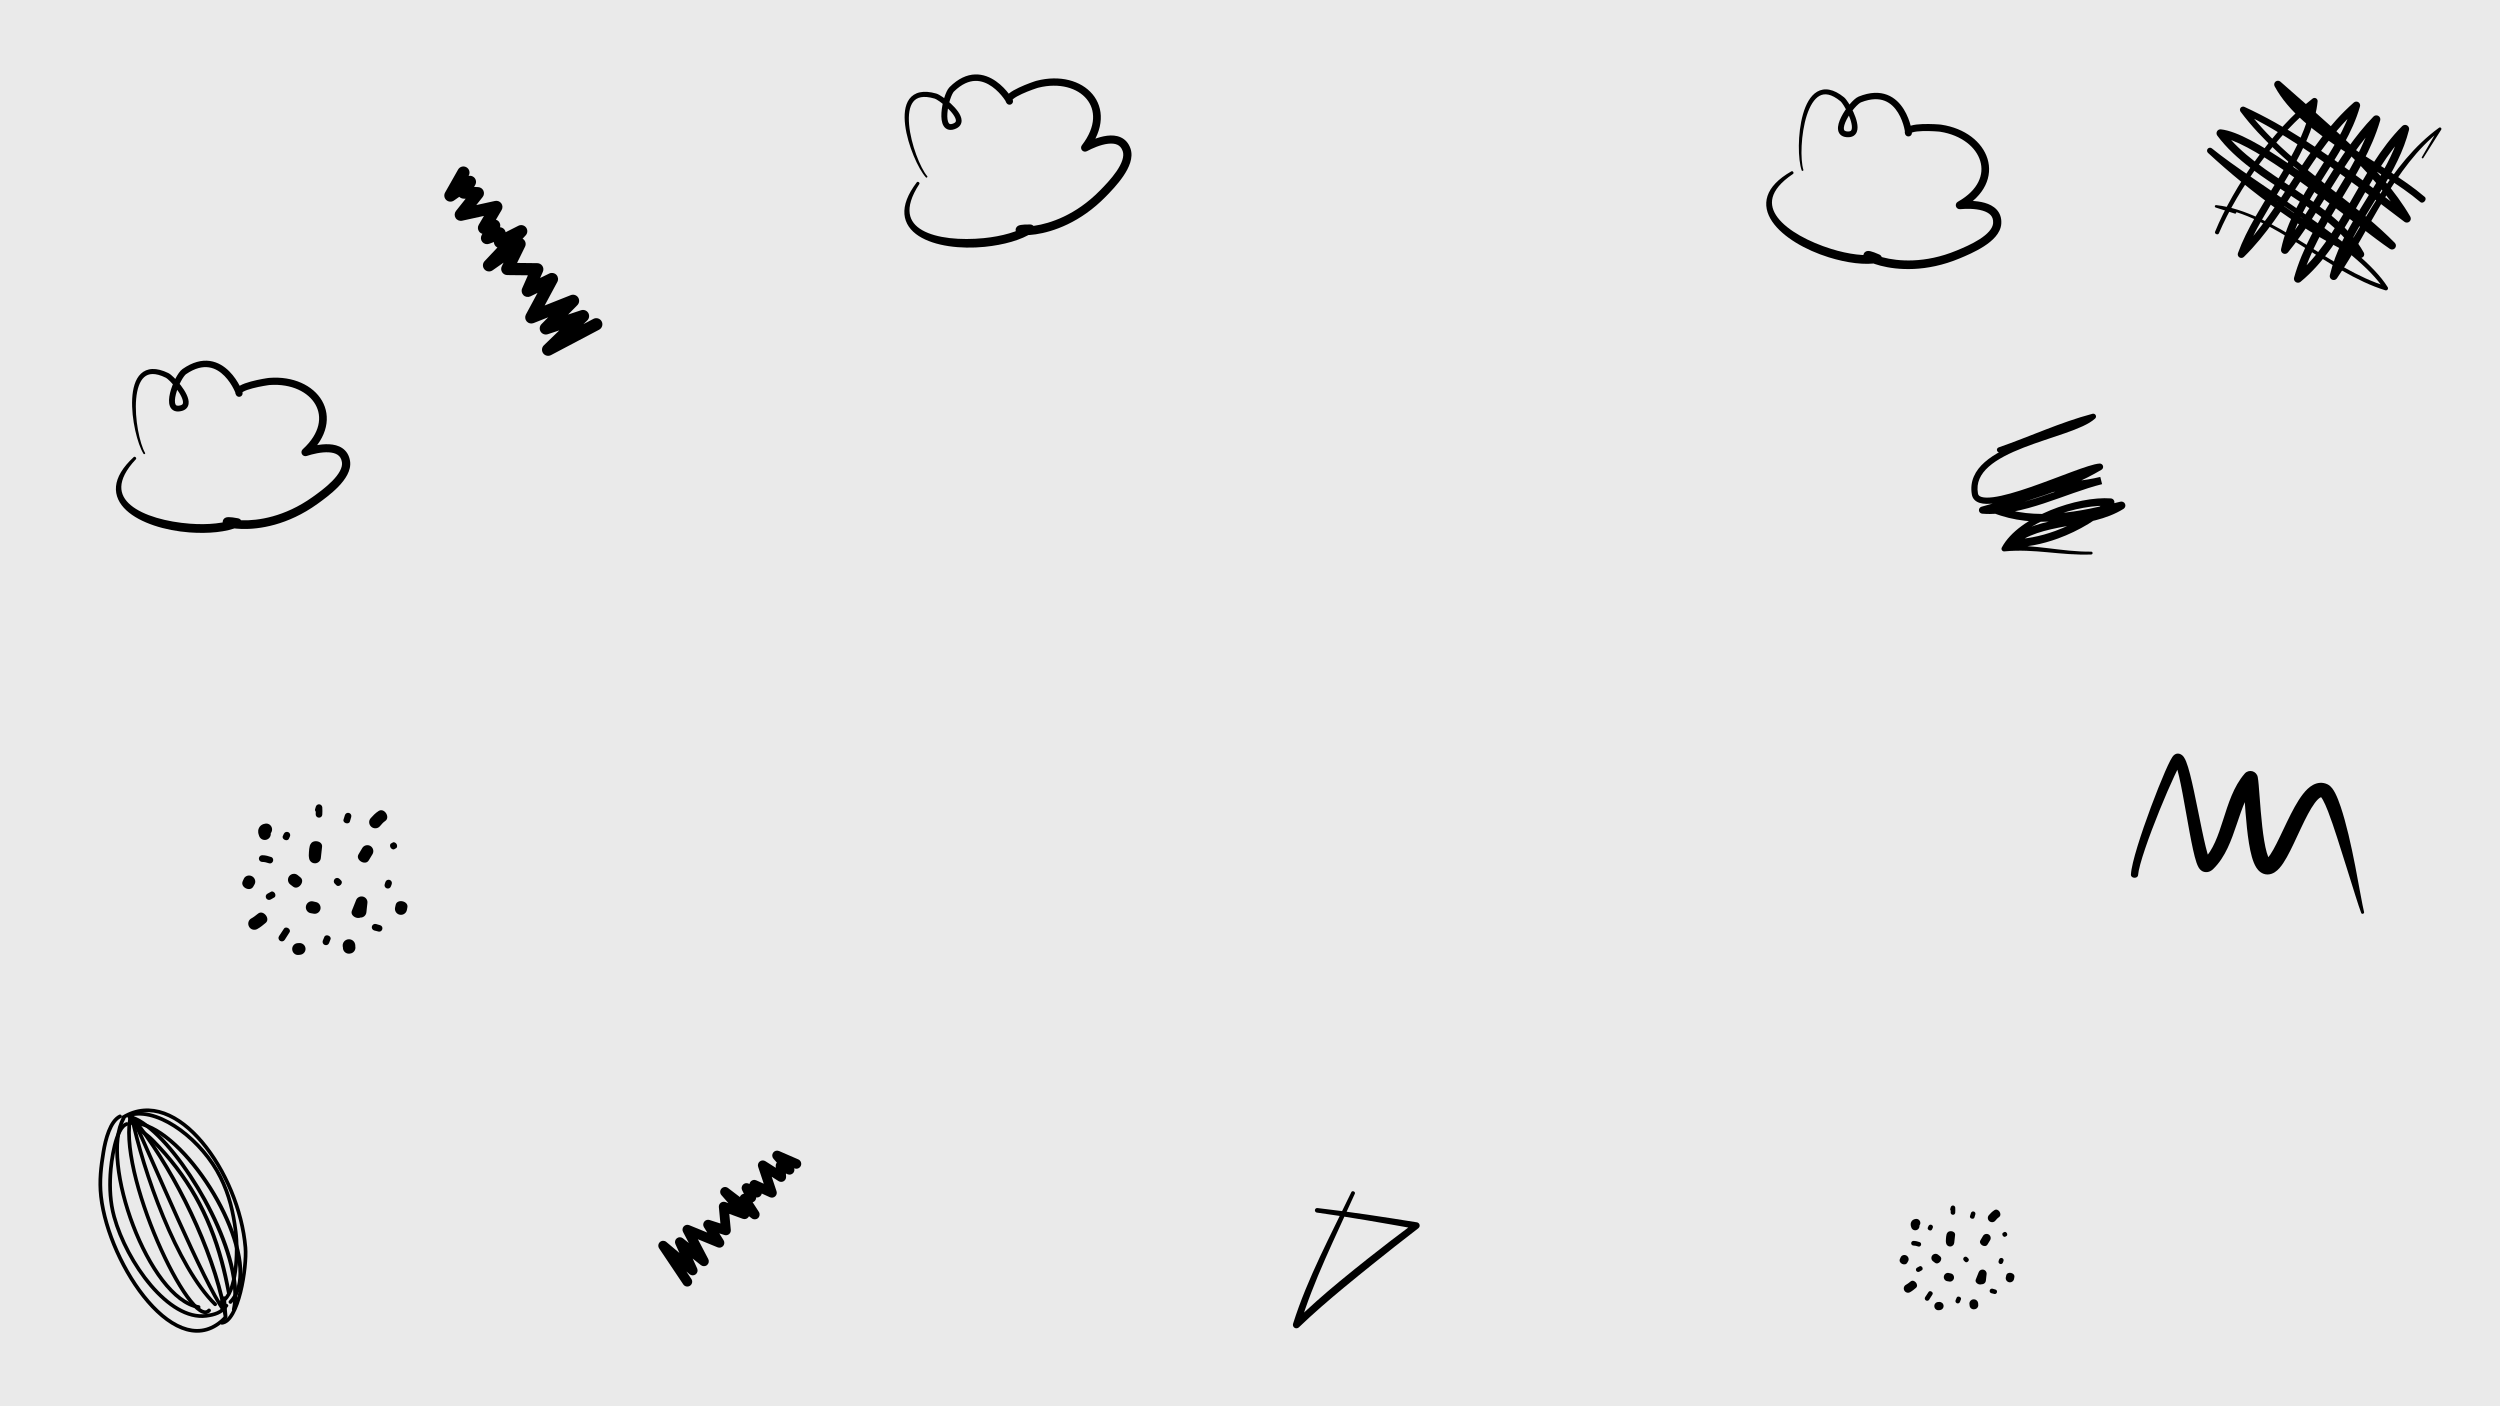 <svg width="1920" height="1080" viewBox="0 0 1920 1080" fill="none" xmlns="http://www.w3.org/2000/svg">
<g clip-path="url(#clip0_22_23)">
<rect width="1920" height="1080" fill="#EAEAEA"/>
<path d="M1642.05 672.014C1642.18 670.229 1642.76 667.363 1643.7 663.887C1644.64 660.4 1645.93 656.264 1647.46 651.761C1650.51 642.749 1654.5 632.252 1658.54 622.286C1662.58 612.32 1666.67 602.872 1669.9 595.989C1671.51 592.549 1672.91 589.743 1673.94 587.909C1674.45 586.998 1674.87 586.316 1675.09 586.031C1675.19 585.894 1675.25 585.852 1675.09 586.023C1675 586.108 1674.85 586.255 1674.5 586.467C1674.32 586.569 1674.09 586.689 1673.76 586.797C1673.43 586.902 1672.99 586.995 1672.46 586.98C1672.02 586.969 1671.6 586.866 1671.3 586.739C1670.99 586.613 1670.78 586.473 1670.64 586.368C1670.51 586.263 1670.43 586.189 1670.4 586.152C1670.37 586.118 1670.37 586.122 1670.39 586.155C1670.49 586.307 1670.83 586.959 1671.18 587.901C1671.89 589.8 1672.73 592.852 1673.58 596.55C1675.29 603.97 1677.1 614.048 1678.9 624.187C1680.71 634.337 1682.5 644.546 1684.25 652.448C1685.12 656.411 1685.98 659.777 1686.89 662.444C1687.36 663.786 1687.82 664.948 1688.47 666.087C1688.81 666.663 1689.19 667.242 1689.8 667.876C1690.11 668.191 1690.49 668.524 1690.98 668.842C1691.47 669.156 1692.1 669.458 1692.87 669.633C1693.72 669.835 1694.61 669.85 1695.4 669.725C1696.19 669.605 1696.87 669.36 1697.43 669.087C1698.55 668.529 1699.23 667.905 1699.72 667.434C1704.53 662.76 1708.01 657.147 1710.82 651.242C1713.62 645.329 1715.76 639.093 1717.83 632.982C1719.89 626.875 1721.88 620.89 1724.22 615.518C1726.56 610.141 1729.26 605.406 1732.61 601.651C1729.29 600.73 1725.97 599.809 1722.65 598.892C1722.71 599.239 1722.8 599.915 1722.89 600.779C1722.98 601.643 1723.07 602.711 1723.17 603.928C1723.35 606.361 1723.55 609.4 1723.78 612.803C1724.23 619.611 1724.79 627.871 1725.66 635.915C1726.09 639.938 1726.6 643.912 1727.21 647.65C1727.82 651.387 1728.54 654.881 1729.42 658.01C1730.32 661.146 1731.33 663.891 1732.89 666.362C1733.69 667.586 1734.66 668.782 1736.06 669.811C1736.76 670.321 1737.58 670.778 1738.5 671.102C1739.42 671.426 1740.44 671.606 1741.46 671.602C1741.51 671.603 1741.55 671.601 1741.59 671.602C1742.64 671.583 1743.64 671.382 1744.53 671.081C1745.44 670.772 1746.23 670.366 1746.95 669.915C1748.38 669.009 1749.53 667.927 1750.58 666.746C1752.68 664.385 1754.47 661.553 1756.29 658.324C1759.88 651.895 1763.44 643.865 1767.07 636.187C1768.87 632.354 1770.69 628.621 1772.48 625.276C1774.27 621.935 1776.06 618.982 1777.71 616.757C1778.54 615.649 1779.33 614.723 1780.04 614.023C1780.75 613.319 1781.36 612.852 1781.8 612.599C1782.24 612.338 1782.46 612.294 1782.54 612.268C1782.63 612.259 1782.61 612.219 1782.86 612.3C1782.5 612.127 1782.37 611.99 1782.35 611.973C1782.35 611.969 1782.35 611.969 1782.35 611.969C1782.35 611.969 1782.36 611.974 1782.36 611.978C1782.37 611.986 1782.39 611.999 1782.41 612.02C1782.46 612.065 1782.52 612.132 1782.6 612.223C1782.92 612.594 1783.43 613.345 1784 614.358C1785.14 616.392 1786.51 619.467 1787.95 623.157C1790.14 628.78 1792.51 635.858 1794.96 643.413C1797.42 650.975 1799.94 659.028 1802.33 666.696C1804.73 674.363 1806.98 681.643 1808.9 687.676C1810.81 693.709 1812.37 698.485 1813.41 701.185C1813.87 702.373 1815.91 701.728 1815.61 700.492C1814.95 697.806 1814 692.888 1812.85 686.685C1811.71 680.478 1810.35 672.974 1808.8 665.059C1807.26 657.148 1805.52 648.826 1803.64 640.976C1801.76 633.122 1799.72 625.751 1797.67 619.64C1796.31 615.608 1794.96 612.137 1793.52 609.304C1792.79 607.885 1792.05 606.618 1791.16 605.457C1790.7 604.877 1790.21 604.319 1789.62 603.782C1789.02 603.244 1788.32 602.719 1787.4 602.295C1785.63 601.46 1783.6 601.077 1781.69 601.218C1779.75 601.351 1777.98 601.962 1776.43 602.793C1774.87 603.631 1773.51 604.689 1772.24 605.874C1770.97 607.067 1769.8 608.396 1768.67 609.842C1766.42 612.731 1764.34 616.086 1762.31 619.707C1760.29 623.329 1758.35 627.213 1756.46 631.12C1752.69 638.917 1749.11 646.833 1745.92 652.508C1744.34 655.332 1742.82 657.586 1741.71 658.817C1741.17 659.43 1740.73 659.771 1740.61 659.839C1740.59 659.85 1740.58 659.854 1740.58 659.858C1740.58 659.854 1740.58 659.858 1740.59 659.854C1740.6 659.846 1740.64 659.828 1740.71 659.806C1740.84 659.759 1741.08 659.699 1741.38 659.698C1741.4 659.698 1741.41 659.695 1741.42 659.695C1741.77 659.691 1742.15 659.76 1742.44 659.867C1742.74 659.969 1742.95 660.101 1743.06 660.18C1743.11 660.218 1743.15 660.248 1743.16 660.26C1743.17 660.268 1743.17 660.268 1743.17 660.268C1743.17 660.268 1743.16 660.26 1743.15 660.252C1743.11 660.206 1743.02 660.091 1742.89 659.898C1742.38 659.14 1741.56 657.249 1740.86 654.763C1739.43 649.746 1738.26 642.345 1737.4 634.619C1736.52 626.879 1735.9 618.765 1735.39 611.979C1735.13 608.586 1734.9 605.523 1734.68 602.972C1734.56 601.695 1734.45 600.546 1734.34 599.533C1734.22 598.512 1734.1 597.638 1733.95 596.816C1733.73 595.663 1733.21 594.696 1732.49 593.926C1731.77 593.152 1730.83 592.587 1729.81 592.311C1728.79 592.031 1727.69 592.045 1726.68 592.342C1725.67 592.639 1724.73 593.21 1723.99 594.058C1719.55 599.156 1716.41 605.03 1713.86 611.091C1711.32 617.161 1709.36 623.46 1707.4 629.555C1705.46 635.646 1703.52 641.537 1701.15 646.76C1698.79 651.992 1696.02 656.524 1692.48 660.096C1692.47 660.104 1692.47 660.112 1692.47 660.112C1692.46 660.116 1692.47 660.116 1692.46 660.116C1692.47 660.116 1692.48 660.104 1692.51 660.081C1692.57 660.039 1692.68 659.959 1692.89 659.855C1693.1 659.758 1693.41 659.637 1693.82 659.575C1694.22 659.513 1694.71 659.522 1695.14 659.629C1695.73 659.761 1696.17 659.985 1696.48 660.184C1696.79 660.383 1696.98 660.558 1697.1 660.686C1697.22 660.81 1697.28 660.888 1697.3 660.921C1697.31 660.929 1697.31 660.938 1697.32 660.943C1697.31 660.938 1697.3 660.925 1697.29 660.905C1697.16 660.724 1696.83 660.028 1696.47 659.047C1695.74 657.071 1694.86 653.948 1693.95 650.196C1692.11 642.672 1690.09 632.554 1688.04 622.451C1685.99 612.337 1683.92 602.229 1681.93 594.511C1680.93 590.64 1679.96 587.386 1678.94 584.856C1678.42 583.58 1677.91 582.493 1677.18 581.447C1676.81 580.925 1676.38 580.394 1675.7 579.865C1675.36 579.601 1674.95 579.343 1674.44 579.133C1673.94 578.927 1673.34 578.778 1672.69 578.759C1672.11 578.747 1671.63 578.846 1671.25 578.965C1670.87 579.088 1670.58 579.234 1670.35 579.374C1669.88 579.65 1669.61 579.901 1669.38 580.121C1668.94 580.558 1668.67 580.921 1668.4 581.312C1667.87 582.083 1667.37 582.962 1666.8 584.051C1665.67 586.215 1664.29 589.166 1662.73 592.747C1659.61 599.907 1655.76 609.547 1651.96 619.726C1648.17 629.905 1644.45 640.611 1641.61 649.879C1640.19 654.51 1638.99 658.781 1638.11 662.47C1637.23 666.168 1636.67 669.244 1636.55 671.674C1636.39 674.716 1641.82 675.046 1642.05 672.014Z" fill="black"/>
<g clip-path="url(#clip1_22_23)">
<path d="M1385 130.467C1383.8 126.57 1383.27 119.644 1383.66 111.937C1384.04 104.224 1385.32 95.705 1387.63 88.572C1388.79 85.007 1390.2 81.791 1391.85 79.215C1393.5 76.631 1395.37 74.712 1397.38 73.608C1399.41 72.511 1401.56 72.14 1404.2 72.696C1406.83 73.259 1409.97 74.846 1413.59 77.842C1413.74 77.966 1414.14 78.392 1414.59 78.99C1415.05 79.588 1415.58 80.37 1416.14 81.272C1418.4 84.886 1421.05 90.486 1421.93 94.845C1422.15 95.928 1422.27 96.923 1422.26 97.762C1422.26 98.597 1422.13 99.266 1421.95 99.703C1421.76 100.152 1421.56 100.374 1421.26 100.572C1420.97 100.761 1420.49 100.939 1419.64 100.965C1418.05 101.013 1417.18 100.696 1416.79 100.419C1416.58 100.274 1416.47 100.136 1416.36 99.955C1416.25 99.771 1416.16 99.528 1416.11 99.182C1416 98.502 1416.08 97.429 1416.44 96.16C1416.79 94.889 1417.39 93.427 1418.16 91.924C1419.69 88.91 1421.91 85.716 1424.08 83.198C1425.16 81.941 1426.23 80.85 1427.17 80.039C1428.09 79.225 1428.92 78.706 1429.26 78.589C1433.25 77.024 1436.71 76.309 1439.73 76.196C1442.74 76.087 1445.3 76.571 1447.54 77.453C1452 79.213 1455.3 82.654 1457.71 86.576C1460.12 90.479 1461.58 94.807 1462.35 97.935C1462.73 99.496 1462.94 100.772 1463.03 101.484C1463.05 101.663 1463.06 101.803 1463.06 101.888C1463.07 101.97 1463.07 102.017 1463.07 101.894C1463.08 101.821 1463.07 101.725 1463.16 101.386C1463.22 101.209 1463.28 100.955 1463.62 100.513C1463.79 100.299 1464.05 100.028 1464.47 99.809C1464.89 99.589 1465.46 99.477 1465.95 99.536C1466.44 99.592 1466.82 99.772 1467.07 99.928C1467.32 100.088 1467.48 100.24 1467.59 100.364C1467.81 100.606 1467.89 100.753 1467.95 100.86C1468.06 101.068 1468.07 101.138 1468.09 101.177C1468.11 101.209 1468.16 101.451 1468.09 101.689C1468.04 101.925 1467.91 102.086 1467.89 102.096C1467.89 102.096 1467.9 102.093 1467.9 102.089C1467.91 102.082 1467.92 102.072 1467.95 102.056C1468 102.023 1468.08 101.974 1468.19 101.924C1468.4 101.813 1468.72 101.688 1469.13 101.568C1470.77 101.068 1473.62 100.765 1476.59 100.678C1479.58 100.585 1482.74 100.671 1485.27 100.805C1486.53 100.869 1487.64 100.947 1488.48 101.018C1488.9 101.053 1489.26 101.086 1489.53 101.114C1489.8 101.145 1490.01 101.17 1490.04 101.178C1498.36 102.484 1505.31 105.516 1510.55 109.512C1515.78 113.517 1519.29 118.469 1520.83 123.662C1522.38 128.867 1522.04 134.309 1519.39 139.691C1516.74 145.061 1511.7 150.4 1503.59 154.96C1502.96 155.316 1502.5 155.876 1502.25 156.514C1502 157.149 1501.98 157.868 1502.18 158.52C1502.38 159.176 1502.81 159.754 1503.38 160.134C1503.94 160.522 1504.64 160.719 1505.38 160.65C1507.66 160.442 1510.59 160.302 1513.64 160.427C1516.69 160.549 1519.85 160.946 1522.56 161.745C1525.28 162.534 1527.48 163.729 1528.82 165.207C1529.49 165.95 1529.99 166.761 1530.31 167.74C1530.64 168.718 1530.81 169.889 1530.71 171.359C1530.63 172.382 1530.35 173.393 1529.85 174.441C1529.35 175.487 1528.63 176.56 1527.7 177.627C1525.86 179.766 1523.22 181.868 1520.26 183.762C1514.33 187.571 1507.2 190.543 1502.67 192.415C1490.42 197.485 1479.15 199.541 1469.48 199.957C1459.81 200.376 1451.74 199.147 1445.97 197.633C1443.09 196.879 1440.78 196.049 1439.18 195.349C1438.38 195.001 1437.76 194.679 1437.36 194.444C1437.16 194.327 1437.02 194.232 1436.95 194.187C1436.94 194.174 1436.93 194.168 1436.92 194.163C1436.92 194.162 1436.92 194.162 1436.92 194.162C1436.92 194.162 1436.93 194.162 1436.93 194.168C1436.94 194.179 1436.99 194.216 1437.07 194.311C1437.15 194.399 1437.27 194.544 1437.42 194.837C1437.57 195.123 1437.77 195.603 1437.76 196.355C1437.75 196.726 1437.67 197.156 1437.49 197.547C1437.31 197.941 1437.06 198.287 1436.8 198.543C1436.27 199.055 1435.79 199.222 1435.5 199.308C1434.89 199.462 1434.76 199.397 1434.73 199.408C1434.74 199.409 1434.73 199.408 1434.74 199.411C1434.75 199.413 1434.77 199.413 1434.8 199.418C1434.86 199.427 1434.94 199.446 1435.04 199.469C1435.87 199.653 1437.82 200.317 1440.68 201.598C1440.91 199.486 1441.14 197.372 1441.38 195.263C1437.26 196.093 1431.8 196.145 1425.75 195.423C1419.69 194.708 1413.02 193.244 1406.37 191.166C1397.98 188.549 1389.58 185.05 1382.34 180.937C1375.1 176.826 1369.03 172.082 1365.27 167.102C1363.38 164.613 1362.07 162.083 1361.39 159.527C1360.72 156.962 1360.66 154.371 1361.37 151.628C1362.09 148.891 1363.6 145.985 1366.14 142.954C1368.68 139.926 1372.25 136.781 1377.01 133.604C1378.09 132.88 1376.9 130.951 1375.77 131.597C1370.65 134.524 1366.65 137.556 1363.63 140.695C1360.61 143.834 1358.57 147.1 1357.46 150.457C1356.34 153.809 1356.19 157.24 1356.85 160.559C1357.52 163.882 1358.98 167.087 1361.03 170.121C1365.14 176.19 1371.57 181.64 1379.16 186.307C1386.75 190.967 1395.53 194.824 1404.37 197.58C1411.38 199.765 1418.42 201.314 1424.97 202.086C1431.52 202.847 1437.56 202.852 1442.7 201.821C1444.13 201.537 1445.23 200.303 1445.36 198.911C1445.54 197.52 1444.73 196.076 1443.4 195.489C1440.29 194.109 1438.14 193.331 1436.54 192.956C1436.13 192.867 1435.74 192.792 1435.32 192.757C1434.9 192.729 1434.46 192.683 1433.66 192.888C1433.26 193.01 1432.71 193.211 1432.13 193.774C1431.84 194.055 1431.57 194.427 1431.38 194.851C1431.19 195.275 1431.09 195.736 1431.09 196.139C1431.07 196.966 1431.3 197.521 1431.49 197.898C1431.69 198.278 1431.88 198.518 1432.05 198.717C1432.4 199.104 1432.69 199.338 1433.01 199.569C1433.31 199.796 1433.63 199.999 1433.99 200.209C1434.69 200.616 1435.52 201.034 1436.52 201.464C1438.49 202.325 1441.1 203.243 1444.29 204.073C1450.67 205.733 1459.39 207.025 1469.78 206.551C1480.16 206.072 1492.2 203.822 1505.16 198.396C1509.72 196.486 1517.15 193.384 1523.72 189.14C1527.01 187.01 1530.1 184.593 1532.52 181.762C1533.73 180.343 1534.78 178.815 1535.56 177.153C1536.35 175.49 1536.87 173.684 1536.99 171.788C1537.14 169.598 1536.89 167.559 1536.26 165.729C1535.64 163.899 1534.64 162.294 1533.42 160.972C1530.95 158.316 1527.69 156.768 1524.29 155.784C1520.88 154.809 1517.27 154.402 1513.87 154.281C1510.48 154.159 1507.3 154.333 1504.8 154.578C1505.4 156.476 1506 158.371 1506.6 160.269C1515.49 155.197 1521.48 148.997 1524.73 142.302C1527.99 135.622 1528.41 128.487 1526.41 121.975C1524.41 115.456 1520.06 109.567 1513.97 104.987C1507.88 100.406 1500.02 97.112 1490.88 95.748C1490.65 95.713 1490.4 95.688 1490.08 95.657C1489.76 95.623 1489.37 95.591 1488.92 95.557C1488.01 95.489 1486.85 95.418 1485.53 95.358C1482.89 95.242 1479.61 95.173 1476.4 95.304C1473.19 95.437 1470.1 95.733 1467.6 96.485C1466.34 96.884 1465.19 97.355 1464.15 98.361C1463.64 98.87 1463.18 99.567 1462.97 100.408C1462.76 101.244 1462.84 102.139 1463.1 102.879C1463.15 103.006 1463.19 103.135 1463.32 103.388C1463.4 103.517 1463.49 103.679 1463.72 103.937C1463.83 104.062 1463.99 104.218 1464.25 104.381C1464.51 104.542 1464.89 104.722 1465.38 104.775C1465.88 104.84 1466.45 104.724 1466.87 104.5C1467.3 104.284 1467.57 104.008 1467.74 103.79C1468.08 103.34 1468.15 103.071 1468.21 102.877C1468.32 102.501 1468.31 102.349 1468.33 102.197C1468.34 101.924 1468.33 101.745 1468.32 101.527C1468.3 101.32 1468.28 101.096 1468.25 100.849C1468.13 99.856 1467.86 98.423 1467.42 96.666C1466.52 93.16 1464.89 88.397 1462.06 83.876C1459.23 79.374 1455.14 75.052 1449.34 72.824C1446.45 71.712 1443.16 71.144 1439.52 71.316C1435.87 71.483 1431.87 72.383 1427.49 74.149C1426.27 74.655 1425.2 75.456 1424.04 76.472C1422.89 77.495 1421.69 78.744 1420.5 80.154C1418.13 82.971 1415.77 86.419 1414.06 89.858C1413.2 91.58 1412.5 93.299 1412.05 94.974C1411.61 96.651 1411.4 98.296 1411.67 99.907C1411.8 100.712 1412.06 101.51 1412.5 102.243C1412.94 102.975 1413.55 103.627 1414.29 104.118C1415.78 105.111 1417.63 105.463 1419.78 105.386C1421.23 105.334 1422.57 104.976 1423.67 104.252C1424.77 103.529 1425.56 102.462 1426 101.333C1426.45 100.192 1426.61 98.988 1426.6 97.76C1426.6 96.527 1426.42 95.252 1426.14 93.951C1425.01 88.777 1422.16 83.025 1419.65 79.064C1419.02 78.079 1418.41 77.21 1417.84 76.478C1417.26 75.744 1416.75 75.158 1416.16 74.68C1412.15 71.461 1408.44 69.583 1404.96 68.912C1401.49 68.226 1398.26 68.844 1395.57 70.429C1392.88 72.008 1390.72 74.465 1388.95 77.426C1387.18 80.395 1385.79 83.893 1384.71 87.679C1382.54 95.251 1381.59 103.991 1381.51 111.873C1381.44 119.76 1382.25 126.76 1383.71 130.893C1383.96 131.603 1385.22 131.184 1385 130.467Z" fill="black"/>
</g>
<path d="M712.145 135.365C709.515 132.248 706.325 126.078 703.669 118.832C701.006 111.583 698.858 103.241 698.201 95.771C697.87 92.038 697.915 88.526 698.425 85.511C698.931 82.488 699.905 79.99 701.329 78.187C702.764 76.386 704.595 75.205 707.243 74.686C709.887 74.175 713.394 74.41 717.897 75.753C718.088 75.808 718.624 76.043 719.271 76.417C719.926 76.79 720.722 77.3 721.589 77.913C725.078 80.358 729.709 84.476 732.221 88.145C732.85 89.055 733.344 89.926 733.666 90.701C733.99 91.47 734.133 92.135 734.135 92.61C734.134 93.099 734.04 93.379 733.846 93.677C733.644 93.968 733.272 94.319 732.5 94.675C731.062 95.338 730.134 95.387 729.665 95.285C729.421 95.231 729.259 95.15 729.088 95.026C728.919 94.897 728.741 94.709 728.557 94.412C728.187 93.83 727.847 92.808 727.679 91.501C727.504 90.195 727.484 88.615 727.605 86.932C727.842 83.556 728.64 79.748 729.651 76.583C730.156 75.004 730.714 73.581 731.257 72.47C731.788 71.36 732.35 70.557 732.618 70.317C735.674 67.319 738.587 65.306 741.315 64.025C744.046 62.747 746.593 62.193 749.001 62.129C753.796 62.004 758.178 63.883 761.929 66.551C765.673 69.203 768.703 72.618 770.63 75.198C771.596 76.484 772.29 77.575 772.646 78.198C772.735 78.354 772.801 78.479 772.837 78.556C772.876 78.628 772.888 78.674 772.847 78.559C772.825 78.488 772.78 78.403 772.732 78.055C772.716 77.869 772.671 77.613 772.808 77.074C772.881 76.811 773.021 76.456 773.321 76.091C773.618 75.727 774.101 75.4 774.574 75.264C775.05 75.122 775.463 75.142 775.756 75.187C776.051 75.236 776.254 75.315 776.408 75.384C776.704 75.521 776.833 75.626 776.93 75.701C777.114 75.849 777.155 75.908 777.186 75.938C777.217 75.959 777.354 76.163 777.388 76.408C777.43 76.647 777.373 76.846 777.362 76.861C777.362 76.861 777.366 76.856 777.365 76.852C777.372 76.841 777.383 76.826 777.401 76.801C777.432 76.752 777.484 76.677 777.565 76.588C777.717 76.403 777.969 76.16 778.295 75.891C779.614 74.788 782.117 73.397 784.819 72.155C787.53 70.903 790.475 69.746 792.852 68.883C794.038 68.449 795.087 68.088 795.894 67.823C796.297 67.691 796.638 67.582 796.901 67.501C797.16 67.424 797.357 67.367 797.395 67.361C805.557 65.314 813.143 65.389 819.522 67.021C825.907 68.662 831.069 71.85 834.523 76.026C837.976 80.215 839.788 85.358 839.459 91.344C839.114 97.325 836.56 104.209 830.878 111.574C830.434 112.149 830.228 112.845 830.251 113.528C830.271 114.21 830.529 114.881 830.973 115.401C831.413 115.926 832.036 116.291 832.706 116.42C833.375 116.556 834.094 116.465 834.748 116.112C836.766 115.03 839.413 113.754 842.266 112.68C845.119 111.601 848.189 110.73 850.995 110.406C853.807 110.069 856.295 110.311 858.105 111.149C859.015 111.569 859.786 112.124 860.471 112.896C861.158 113.667 861.763 114.682 862.246 116.075C862.576 117.045 862.711 118.087 862.661 119.247C862.609 120.404 862.367 121.674 861.931 123.017C861.072 125.706 859.463 128.672 857.476 131.573C853.502 137.398 848.1 142.92 844.669 146.41C835.372 155.864 825.801 162.161 817.061 166.322C808.326 170.484 800.416 172.508 794.515 173.367C791.567 173.8 789.119 173.937 787.37 173.92C786.497 173.911 785.798 173.859 785.338 173.799C785.109 173.769 784.941 173.737 784.867 173.719C784.849 173.713 784.835 173.712 784.83 173.708C784.826 173.709 784.826 173.709 784.826 173.709C784.826 173.709 784.83 173.707 784.835 173.712C784.853 173.716 784.909 173.733 785.02 173.789C785.126 173.84 785.295 173.925 785.552 174.135C785.795 174.342 786.175 174.702 786.457 175.4C786.592 175.745 786.681 176.174 786.673 176.602C786.666 177.034 786.568 177.452 786.429 177.789C786.136 178.469 785.764 178.808 785.526 179.003C785.03 179.381 784.883 179.372 784.861 179.393C784.865 179.393 784.861 179.393 784.873 179.391C784.882 179.39 784.902 179.381 784.928 179.377C784.983 179.363 785.064 179.349 785.166 179.33C786.005 179.174 788.063 179.022 791.188 179.087C790.578 177.052 789.968 175.014 789.364 172.979C785.894 175.354 780.891 177.534 775.038 179.234C769.18 180.944 762.469 182.202 755.531 182.89C746.787 183.758 737.688 183.819 729.416 182.863C721.142 181.908 713.707 179.911 708.297 176.797C705.589 175.243 703.389 173.428 701.768 171.339C700.148 169.24 699.084 166.877 698.666 164.075C698.252 161.277 698.505 158.013 699.662 154.229C700.817 150.45 702.876 146.159 706.013 141.376C706.727 140.286 704.875 138.977 704.087 140.013C700.524 144.705 698.025 149.059 696.471 153.129C694.918 157.199 694.313 161.004 694.601 164.528C694.885 168.049 696.082 171.268 697.994 174.063C699.905 176.861 702.506 179.239 705.579 181.231C711.733 185.211 719.781 187.716 728.59 189.047C737.399 190.37 746.98 190.493 756.196 189.576C763.509 188.845 770.593 187.52 776.918 185.675C783.244 183.816 788.809 181.459 793.138 178.502C794.34 177.682 794.877 176.114 794.453 174.782C794.074 173.432 792.765 172.419 791.31 172.398C787.91 172.343 785.623 172.469 784.001 172.75C783.589 172.828 783.207 172.908 782.808 173.039C782.402 173.182 781.985 173.308 781.326 173.812C781.008 174.079 780.577 174.48 780.26 175.226C780.106 175.597 780 176.046 779.994 176.509C779.987 176.972 780.078 177.435 780.227 177.809C780.534 178.577 780.965 178.998 781.286 179.271C781.619 179.543 781.887 179.689 782.123 179.805C782.593 180.026 782.958 180.125 783.334 180.216C783.706 180.305 784.082 180.366 784.488 180.422C785.293 180.523 786.222 180.582 787.306 180.589C789.464 180.609 792.222 180.435 795.483 179.952C802.007 178.987 810.535 176.77 819.91 172.276C829.28 167.779 839.488 161.001 849.298 150.942C852.744 147.405 858.377 141.644 862.763 135.171C864.957 131.926 866.855 128.495 867.983 124.94C868.54 123.162 868.906 121.347 868.982 119.509C869.054 117.672 868.826 115.807 868.198 114.014C867.476 111.942 866.45 110.162 865.158 108.722C863.875 107.278 862.328 106.191 860.685 105.452C857.372 103.974 853.766 103.822 850.256 104.243C846.735 104.679 843.25 105.716 840.078 106.931C836.907 108.145 834.052 109.545 831.846 110.749C833.137 112.262 834.428 113.772 835.72 115.286C841.927 107.141 845.02 99.093 845.394 91.661C845.783 84.239 843.383 77.507 838.993 72.296C834.608 67.075 828.305 63.353 820.909 61.517C813.509 59.682 804.989 59.72 796.038 62.037C795.815 62.093 795.581 62.166 795.27 62.264C794.961 62.358 794.591 62.481 794.159 62.627C793.296 62.92 792.203 63.306 790.965 63.767C788.489 64.691 785.441 65.911 782.543 67.284C779.633 68.663 776.904 70.142 774.898 71.811C773.897 72.669 773.019 73.554 772.458 74.885C772.189 75.552 772.034 76.375 772.172 77.231C772.305 78.082 772.731 78.874 773.259 79.453C773.351 79.552 773.44 79.654 773.661 79.835C773.782 79.924 773.925 80.04 774.238 80.187C774.395 80.256 774.602 80.338 774.905 80.386C775.204 80.434 775.621 80.453 776.101 80.307C776.579 80.174 777.066 79.842 777.361 79.473C777.67 79.107 777.81 78.748 777.885 78.479C778.021 77.932 777.978 77.658 777.964 77.454C777.914 77.067 777.85 76.929 777.806 76.783C777.709 76.527 777.631 76.365 777.531 76.171C777.437 75.986 777.328 75.789 777.202 75.574C776.702 74.708 775.902 73.49 774.803 72.048C772.607 69.172 769.246 65.424 764.873 62.369C760.51 59.33 755.059 56.948 748.848 57.164C745.755 57.27 742.506 58.032 739.218 59.614C735.927 61.193 732.598 63.583 729.255 66.921C728.331 67.862 727.654 69.019 726.981 70.409C726.321 71.801 725.712 73.417 725.168 75.18C724.083 78.7 723.261 82.794 723.024 86.631C722.908 88.552 722.936 90.407 723.18 92.123C723.431 93.838 723.88 95.434 724.751 96.816C725.188 97.504 725.743 98.136 726.432 98.639C727.119 99.142 727.939 99.503 728.81 99.666C730.572 99.998 732.412 99.599 734.362 98.687C735.676 98.073 736.766 97.221 737.496 96.125C738.232 95.028 738.54 93.738 738.505 92.526C738.473 91.3 738.145 90.131 737.661 89.002C737.173 87.87 736.517 86.763 735.751 85.676C732.684 81.357 727.811 77.176 723.957 74.509C722.994 73.848 722.094 73.285 721.282 72.835C720.462 72.385 719.758 72.048 719.032 71.837C714.081 70.441 709.936 70.16 706.47 70.903C703.007 71.628 700.269 73.461 698.419 75.969C696.557 78.474 695.528 81.58 695.056 84.997C694.588 88.422 694.678 92.183 695.159 96.092C696.123 103.908 698.658 112.327 701.67 119.611C704.689 126.898 708.165 133.027 711.121 136.262C711.629 136.818 712.629 135.938 712.145 135.365Z" fill="black"/>
<path d="M111.429 347.859C109.38 344.333 107.311 337.703 105.953 330.106C104.589 322.505 103.922 313.917 104.572 306.446C104.895 302.712 105.549 299.261 106.575 296.38C107.598 293.492 108.991 291.2 110.706 289.672C112.432 288.147 114.441 287.303 117.139 287.251C119.831 287.207 123.244 288.047 127.445 290.152C127.623 290.239 128.111 290.564 128.683 291.045C129.264 291.525 129.959 292.166 130.706 292.92C133.718 295.934 137.563 300.794 139.4 304.843C139.861 305.848 140.196 306.792 140.379 307.611C140.565 308.425 140.59 309.105 140.51 309.573C140.423 310.053 140.283 310.313 140.039 310.573C139.791 310.824 139.363 311.106 138.54 311.322C137.01 311.725 136.087 311.613 135.643 311.431C135.411 311.335 135.266 311.227 135.12 311.075C134.976 310.92 134.832 310.703 134.703 310.378C134.44 309.742 134.282 308.676 134.344 307.359C134.399 306.043 134.653 304.484 135.065 302.847C135.884 299.564 137.331 295.952 138.877 293.011C139.648 291.543 140.445 290.239 141.173 289.239C141.888 288.238 142.581 287.545 142.886 287.355C146.417 284.933 149.635 283.457 152.544 282.668C155.456 281.885 158.06 281.781 160.442 282.136C165.186 282.846 169.175 285.457 172.406 288.736C175.633 291.997 178.023 295.887 179.474 298.763C180.202 300.196 180.696 301.391 180.938 302.067C180.999 302.236 181.042 302.37 181.064 302.453C181.09 302.531 181.094 302.578 181.073 302.457C181.064 302.383 181.034 302.292 181.047 301.941C181.064 301.755 181.064 301.495 181.293 300.989C181.41 300.742 181.61 300.417 181.969 300.109C182.324 299.802 182.857 299.564 183.346 299.512C183.84 299.455 184.243 299.546 184.524 299.642C184.806 299.741 184.992 299.854 185.131 299.949C185.399 300.135 185.508 300.261 185.59 300.352C185.746 300.53 185.776 300.595 185.802 300.629C185.828 300.655 185.928 300.88 185.919 301.127C185.919 301.37 185.828 301.556 185.815 301.569C185.815 301.569 185.819 301.565 185.819 301.56C185.828 301.552 185.841 301.539 185.863 301.517C185.902 301.474 185.967 301.409 186.062 301.335C186.244 301.179 186.534 300.984 186.902 300.776C188.392 299.919 191.099 298.983 193.975 298.23C196.863 297.468 199.964 296.839 202.455 296.402C203.698 296.181 204.794 296.008 205.634 295.887C206.054 295.826 206.409 295.778 206.682 295.744C206.95 295.713 207.154 295.692 207.193 295.692C215.586 295.094 223.044 296.484 229.043 299.2C235.046 301.924 239.576 305.961 242.252 310.673C244.925 315.398 245.817 320.777 244.453 326.615C243.075 332.445 239.364 338.781 232.49 345.048C231.953 345.537 231.629 346.187 231.533 346.863C231.434 347.538 231.572 348.244 231.919 348.833C232.261 349.427 232.811 349.894 233.448 350.137C234.084 350.388 234.807 350.423 235.513 350.189C237.688 349.474 240.516 348.677 243.513 348.114C246.51 347.547 249.684 347.222 252.504 347.391C255.332 347.547 257.74 348.218 259.377 349.357C260.2 349.929 260.863 350.609 261.404 351.488C261.946 352.367 262.366 353.472 262.6 354.927C262.756 355.94 262.708 356.989 262.457 358.123C262.205 359.254 261.746 360.462 261.084 361.709C259.771 364.208 257.671 366.85 255.211 369.362C250.286 374.408 244.007 378.908 240.022 381.749C229.225 389.445 218.705 393.984 209.376 396.565C200.051 399.147 191.909 399.766 185.949 399.588C182.97 399.502 180.536 399.212 178.816 398.891C177.959 398.731 177.279 398.558 176.837 398.419C176.616 398.35 176.456 398.289 176.386 398.259C176.369 398.25 176.356 398.246 176.352 398.242C176.347 398.242 176.347 398.242 176.347 398.242C176.347 398.242 176.352 398.241 176.356 398.246C176.373 398.254 176.425 398.28 176.525 398.354C176.62 398.423 176.772 398.536 176.988 398.787C177.192 399.034 177.504 399.454 177.66 400.19C177.733 400.554 177.746 400.992 177.664 401.412C177.582 401.836 177.413 402.23 177.218 402.538C176.811 403.157 176.386 403.426 176.118 403.577C175.563 403.863 175.421 403.829 175.395 403.846C175.399 403.846 175.395 403.846 175.408 403.846C175.416 403.846 175.438 403.841 175.464 403.841C175.52 403.837 175.602 403.837 175.706 403.837C176.56 403.829 178.612 404.036 181.679 404.643C181.432 402.533 181.185 400.42 180.943 398.311C177.114 400.047 171.808 401.325 165.749 401.983C159.683 402.65 152.856 402.724 145.903 402.196C137.142 401.533 128.17 400.013 120.19 397.635C112.208 395.258 105.232 392 100.445 387.994C98.048 385.993 96.197 383.824 94.963 381.485C93.732 379.137 93.094 376.625 93.169 373.793C93.248 370.965 94.064 367.795 95.86 364.269C97.654 360.748 100.427 356.88 104.346 352.714C105.239 351.765 103.642 350.154 102.686 351.038C98.363 355.04 95.146 358.894 92.908 362.632C90.673 366.37 89.416 370.012 89.088 373.533C88.756 377.05 89.376 380.428 90.773 383.512C92.169 386.6 94.318 389.393 96.998 391.888C102.368 396.877 109.858 400.741 118.302 403.582C126.748 406.414 136.162 408.199 145.397 408.896C152.726 409.446 159.933 409.372 166.481 408.653C173.034 407.921 178.924 406.566 183.701 404.405C185.027 403.807 185.828 402.356 185.642 400.97C185.503 399.575 184.39 398.35 182.961 398.077C179.622 397.432 177.348 397.159 175.702 397.154C175.282 397.159 174.892 397.172 174.476 397.232C174.052 397.302 173.619 397.354 172.883 397.735C172.523 397.943 172.029 398.263 171.588 398.943C171.371 399.281 171.189 399.705 171.103 400.16C171.016 400.615 171.025 401.087 171.107 401.481C171.276 402.291 171.627 402.78 171.895 403.105C172.177 403.43 172.415 403.621 172.627 403.776C173.052 404.075 173.394 404.236 173.749 404.391C174.1 404.543 174.459 404.669 174.849 404.794C175.624 405.033 176.529 405.253 177.595 405.448C179.717 405.842 182.463 406.15 185.759 406.241C192.351 406.423 201.134 405.721 211.147 402.923C221.156 400.121 232.386 395.219 243.794 387.016C247.801 384.131 254.349 379.436 259.793 373.823C262.517 371.008 264.982 367.959 266.71 364.654C267.567 363 268.243 361.276 268.637 359.479C269.027 357.682 269.126 355.806 268.819 353.931C268.468 351.765 267.766 349.834 266.744 348.192C265.731 346.547 264.397 345.208 262.907 344.195C259.901 342.164 256.376 341.388 252.846 341.193C249.303 341.011 245.691 341.427 242.356 342.073C239.022 342.718 235.968 343.601 233.586 344.403C234.595 346.118 235.604 347.829 236.614 349.544C244.141 342.601 248.584 335.212 250.243 327.958C251.915 320.716 250.72 313.67 247.302 307.775C243.89 301.872 238.329 297.112 231.364 294.02C224.396 290.928 215.998 289.485 206.781 290.213C206.552 290.23 206.309 290.261 205.985 290.304C205.664 290.343 205.279 290.399 204.828 290.468C203.927 290.607 202.784 290.798 201.485 291.036C198.886 291.517 195.672 292.188 192.58 293.037C189.475 293.89 186.53 294.873 184.265 296.168C183.13 296.839 182.112 297.559 181.328 298.771C180.947 299.382 180.652 300.166 180.639 301.032C180.622 301.894 180.904 302.747 181.324 303.41C181.397 303.522 181.467 303.639 181.653 303.856C181.757 303.964 181.878 304.103 182.16 304.302C182.303 304.397 182.493 304.514 182.783 304.614C183.069 304.713 183.476 304.804 183.974 304.744C184.468 304.696 185.005 304.453 185.36 304.142C185.728 303.834 185.928 303.505 186.049 303.254C186.278 302.738 186.283 302.461 186.304 302.258C186.322 301.868 186.283 301.721 186.265 301.569C186.214 301.301 186.166 301.127 186.101 300.919C186.04 300.72 185.967 300.508 185.88 300.274C185.538 299.334 184.962 297.996 184.13 296.385C182.467 293.171 179.808 288.896 176.031 285.129C172.263 281.378 167.309 278.086 161.154 277.22C158.09 276.787 154.758 276.973 151.245 277.961C147.73 278.944 144.036 280.719 140.164 283.426C139.091 284.193 138.224 285.215 137.319 286.467C136.428 287.723 135.547 289.208 134.705 290.85C133.025 294.128 131.505 298.017 130.605 301.755C130.158 303.626 129.863 305.458 129.806 307.191C129.754 308.923 129.919 310.573 130.537 312.085C130.848 312.838 131.285 313.557 131.877 314.172C132.466 314.787 133.21 315.285 134.04 315.597C135.718 316.229 137.599 316.156 139.678 315.597C141.079 315.22 142.3 314.571 143.209 313.618C144.125 312.665 144.652 311.448 144.828 310.248C145.009 309.036 144.889 307.827 144.608 306.632C144.324 305.432 143.871 304.228 143.305 303.024C141.034 298.238 136.962 293.275 133.629 289.979C132.796 289.161 132.007 288.45 131.285 287.866C130.556 287.281 129.922 286.826 129.243 286.493C124.61 284.258 120.576 283.262 117.034 283.392C113.497 283.504 110.483 284.834 108.226 286.982C105.957 289.126 104.404 292.006 103.346 295.289C102.29 298.581 101.726 302.301 101.52 306.234C101.113 314.099 102.148 322.83 103.849 330.526C105.557 338.227 107.916 344.866 110.265 348.565C110.668 349.201 111.807 348.508 111.429 347.859Z" fill="black"/>
<path d="M1494.96 947.975C1494.8 948.506 1494.72 949.02 1494.65 949.582C1494.57 950.14 1494.53 950.729 1494.49 951.321C1494.45 951.912 1494.41 952.502 1494.41 953.07C1494.45 953.647 1494.45 954.168 1494.61 954.811C1494.76 955.566 1495.19 956.227 1495.77 956.676C1496.35 957.13 1497.09 957.365 1497.87 957.329C1498.6 957.297 1499.3 956.994 1499.84 956.489C1500.42 955.988 1500.77 955.29 1500.85 954.505C1501.08 952.506 1501.28 950.506 1501.51 948.507C1501.9 945.034 1495.62 944.337 1495.23 947.809C1495 949.807 1494.76 951.805 1494.53 953.803C1496.62 953.7 1498.72 953.598 1500.81 953.496C1500.81 953.508 1500.81 953.513 1500.81 953.513C1500.81 953.513 1500.81 953.508 1500.81 953.498C1500.81 953.478 1500.81 953.44 1500.81 953.391C1500.81 953.292 1500.77 953.146 1500.77 952.976C1500.77 952.634 1500.81 952.194 1500.81 951.749C1500.85 951.304 1500.93 950.849 1500.97 950.466C1501.01 950.087 1501.08 949.765 1501.12 949.674C1501.63 947.989 1500.62 946.227 1498.91 945.758C1497.21 945.288 1495.42 946.273 1494.96 947.975Z" fill="black"/>
<path d="M1526.4 955.787C1527.06 954.678 1527.72 953.568 1528.42 952.458C1529.31 950.954 1528.81 949 1527.33 948.096C1525.82 947.193 1523.84 947.68 1522.95 949.187C1522.29 950.299 1521.63 951.41 1520.98 952.521C1519.15 955.529 1524.58 958.79 1526.4 955.787Z" fill="black"/>
<path d="M1495.42 983.947C1495.97 984.043 1496.51 984.139 1497.09 984.235C1498.76 984.525 1500.31 983.352 1500.66 981.724C1500.97 980.095 1500 978.41 1498.33 978.032C1497.79 977.906 1497.21 977.78 1496.66 977.655C1494.96 977.261 1493.25 978.434 1492.9 980.171C1492.55 981.909 1493.68 983.645 1495.42 983.947Z" fill="black"/>
<path d="M1525.16 983.49C1525.36 981.833 1525.55 980.177 1525.71 978.521C1525.82 977.714 1525.59 976.944 1525.16 976.335C1524.74 975.722 1524.08 975.274 1523.34 975.096C1522.6 974.914 1521.83 975.004 1521.17 975.344C1520.47 975.68 1519.93 976.26 1519.66 977.002C1518.92 978.882 1518.18 980.761 1517.41 982.64C1516.17 985.876 1521.98 988.188 1523.26 984.957C1524.04 983.08 1524.78 981.204 1525.51 979.328C1523.5 978.821 1521.48 978.315 1519.43 977.809C1519.27 979.464 1519.08 981.119 1518.88 982.775C1518.65 984.515 1519.93 986.086 1521.67 986.284C1523.42 986.481 1524.97 985.231 1525.16 983.49Z" fill="black"/>
<path d="M1508.3 968.184C1508.57 968.469 1508.88 968.754 1509.15 969.04C1510.54 970.415 1513.06 967.928 1511.67 966.521C1511.4 966.229 1511.09 965.937 1510.82 965.645C1510.12 964.937 1508.99 964.945 1508.3 965.646C1507.6 966.347 1507.56 967.492 1508.3 968.184Z" fill="black"/>
<path d="M1538.27 969.599C1538.42 969.205 1538.54 968.812 1538.7 968.418C1539.01 967.491 1538.5 966.488 1537.57 966.18C1536.64 965.871 1535.63 966.372 1535.32 967.299C1535.21 967.692 1535.05 968.085 1534.93 968.478C1534.62 969.405 1535.13 970.407 1536.06 970.717C1536.99 971.026 1537.96 970.526 1538.27 969.599Z" fill="black"/>
<path d="M1505.23 999.909C1505.47 999.25 1505.74 998.591 1506.01 997.932C1506.71 996.116 1503.45 994.824 1502.71 996.624C1502.44 997.276 1502.17 997.928 1501.9 998.581C1501.55 999.493 1501.98 1000.54 1502.91 1000.9C1503.84 1001.27 1504.88 1000.83 1505.23 999.909Z" fill="black"/>
<path d="M1474.1 976.647C1474.72 976.274 1475.38 975.9 1476.03 975.528C1476.77 975.109 1476.69 973.985 1476.35 973.347C1475.96 972.71 1475.07 972.056 1474.33 972.461C1473.67 972.822 1473.01 973.183 1472.35 973.544C1471.46 974.015 1471.19 975.107 1471.65 975.964C1472.12 976.821 1473.24 977.135 1474.1 976.647Z" fill="black"/>
<path d="M1481.11 941.547C1480.96 941.941 1480.77 942.335 1480.57 942.729C1479.76 944.495 1482.94 945.977 1483.79 944.219C1483.94 943.826 1484.14 943.433 1484.33 943.041C1484.76 942.158 1484.37 941.104 1483.48 940.692C1482.59 940.28 1481.54 940.66 1481.11 941.547Z" fill="black"/>
<path d="M1513.69 931.637C1513.45 932.423 1513.18 933.21 1512.95 933.997C1512.41 935.873 1515.78 936.891 1516.36 935.016C1516.59 934.229 1516.83 933.443 1517.06 932.656C1517.37 931.717 1516.83 930.727 1515.9 930.445C1514.93 930.164 1513.96 930.697 1513.69 931.637Z" fill="black"/>
<path d="M1540.09 949.792C1540.4 949.608 1540.71 949.425 1541.02 949.241C1541.76 948.818 1541.64 947.686 1541.29 947.06C1540.91 946.434 1539.98 945.779 1539.28 946.202C1538.93 946.385 1538.62 946.569 1538.31 946.752C1537.61 947.175 1537.69 948.307 1538.08 948.934C1538.42 949.56 1539.36 950.215 1540.09 949.792Z" fill="black"/>
<path d="M1529.35 993.184C1530.13 993.379 1530.9 993.575 1531.68 993.771C1532.57 994 1533.42 993.369 1533.65 992.514C1533.93 991.658 1533.46 990.664 1532.61 990.401C1531.83 990.178 1531.1 989.954 1530.32 989.73C1529.39 989.449 1528.38 990.027 1528.11 990.98C1527.84 991.934 1528.42 992.938 1529.35 993.184Z" fill="black"/>
<path d="M1481.58 998.182C1482.43 996.837 1483.29 995.492 1484.14 994.147C1485.19 992.499 1482.24 990.599 1481.15 992.227C1480.3 993.557 1479.41 994.886 1478.52 996.215C1477.97 997.05 1478.24 998.175 1479.06 998.718C1479.91 999.261 1481.04 999.026 1481.58 998.182Z" fill="black"/>
<path d="M1469.6 956.597C1470.8 956.586 1471.85 956.883 1473.28 957.346C1474.17 957.626 1475.07 956.993 1475.34 956.156C1475.61 955.32 1475.26 954.276 1474.37 953.986C1472.93 953.511 1471.46 953.015 1469.6 953.005C1468.59 952.999 1467.78 953.812 1467.78 954.803C1467.78 955.795 1468.59 956.605 1469.6 956.597Z" fill="black"/>
<path d="M1501.16 929.419C1501.32 928.973 1501.43 928.527 1501.55 928.081C1500.42 927.965 1499.26 927.849 1498.14 927.733C1498.21 928.774 1498.14 929.912 1498.1 931.154C1498.06 932.129 1498.83 932.942 1499.84 932.969C1500.81 932.996 1501.63 932.228 1501.63 931.252C1501.66 930.078 1501.74 928.806 1501.63 927.436C1501.55 926.594 1500.85 925.897 1500.04 925.831C1499.26 925.734 1498.41 926.279 1498.18 927.088C1498.06 927.533 1497.9 927.979 1497.79 928.425C1497.24 930.29 1500.62 931.282 1501.16 929.419Z" fill="black"/>
<path d="M1532.38 937.534C1533.46 936.244 1534.2 935.424 1535.21 934.75C1538.11 932.763 1534.7 927.493 1531.72 929.386C1529.86 930.567 1528.61 931.962 1527.49 933.209C1526.25 934.542 1526.4 936.628 1527.76 937.822C1529.12 939.017 1531.21 938.908 1532.38 937.534Z" fill="black"/>
<path d="M1466.88 992.423C1468.75 991.401 1470.14 990.164 1471.38 989.15C1474.13 986.906 1470.1 981.942 1467.35 984.168C1465.99 985.236 1464.87 986.159 1463.78 986.715C1462.19 987.543 1461.65 989.526 1462.5 991.103C1463.32 992.679 1465.33 993.289 1466.88 992.423Z" fill="black"/>
<path d="M1471.27 936.139C1470.57 936.245 1469.75 936.445 1468.9 937.088C1468.51 937.406 1468.13 937.841 1467.89 938.313C1467.62 938.786 1467.51 939.274 1467.43 939.694C1467.31 940.547 1467.47 941.128 1467.54 941.586C1467.66 942.042 1467.78 942.387 1467.89 942.678C1468.44 944.359 1470.26 945.263 1471.93 944.703C1473.63 944.143 1474.52 942.326 1473.98 940.651C1473.86 940.352 1473.79 940.134 1473.79 940.069C1473.79 940.062 1473.79 940.057 1473.79 940.054C1473.79 940.057 1473.79 940.053 1473.79 940.057C1473.79 940.064 1473.79 940.085 1473.79 940.121C1473.79 940.194 1473.79 940.333 1473.79 940.548C1473.75 940.761 1473.67 941.057 1473.52 941.353C1473.36 941.65 1473.13 941.927 1472.9 942.105C1472.66 942.288 1472.43 942.38 1472.31 942.425C1472.24 942.448 1472.2 942.459 1472.2 942.465C1472.16 942.468 1472.16 942.47 1472.16 942.471C1472.16 942.472 1472.16 942.472 1472.16 942.471C1473.86 942.183 1475.03 940.519 1474.8 938.819C1474.56 937.118 1473.01 935.882 1471.27 936.139Z" fill="black"/>
<path d="M1459.71 965.63C1459.52 966.059 1459.32 966.488 1459.13 966.917C1457.73 970.107 1463.08 972.789 1464.79 969.745C1465.02 969.335 1465.26 968.924 1465.49 968.514C1466.34 966.959 1465.6 964.983 1464.02 964.186C1462.43 963.39 1460.41 964.001 1459.71 965.63Z" fill="black"/>
<path d="M1484.53 968.63C1485.03 969.017 1485.53 969.404 1486.04 969.792C1488.79 971.925 1492.67 967.024 1489.96 964.824C1489.45 964.425 1488.99 964.026 1488.48 963.626C1487.13 962.519 1485.11 962.772 1483.98 964.154C1482.9 965.536 1483.13 967.556 1484.53 968.63Z" fill="black"/>
<path d="M1540.79 979.514C1540.67 979.985 1540.6 980.456 1540.48 980.927C1540.09 982.656 1541.18 984.372 1542.92 984.757C1544.63 985.142 1546.37 984.053 1546.76 982.321C1546.84 981.848 1546.96 981.375 1547.03 980.902C1547.81 977.444 1541.57 976.063 1540.79 979.514Z" fill="black"/>
<path d="M1518.92 1003.21C1518.92 1003.26 1518.88 1003.27 1518.88 1003.27C1518.92 1003.27 1518.92 1003.25 1518.92 1003.23C1518.92 1003.19 1518.96 1003.12 1518.96 1003.03C1519.04 1002.86 1519.11 1002.62 1519.15 1002.32C1519.23 1002 1519.31 1001.65 1519.23 1000.96C1519.19 1000.61 1519.11 1000.13 1518.77 999.501C1518.57 999.195 1518.3 998.862 1517.95 998.583C1517.6 998.303 1517.18 998.093 1516.75 997.985C1516.52 997.92 1516.21 997.859 1515.78 997.866C1515.35 997.873 1514.81 997.96 1514.27 998.248C1513.72 998.528 1513.22 999.019 1512.95 999.497C1512.68 999.978 1512.6 1000.41 1512.52 1000.75C1512.45 1001.43 1512.56 1001.8 1512.6 1002.09C1512.68 1002.38 1512.76 1002.59 1512.83 1002.77C1512.95 1003.13 1513.1 1003.39 1513.22 1003.6C1513.3 1003.71 1513.34 1003.8 1513.38 1003.89C1513.41 1003.94 1513.45 1003.98 1513.49 1004.03C1513.49 1004.06 1513.53 1004.09 1513.53 1004.13C1513.57 1004.18 1513.61 1004.23 1513.72 1004.37C1514.85 1005.73 1516.87 1005.9 1518.18 1004.76C1519.54 1003.62 1519.7 1001.6 1518.57 1000.25C1518.69 1000.39 1518.73 1000.43 1518.77 1000.47C1518.77 1000.51 1518.8 1000.52 1518.8 1000.54C1518.8 1000.56 1518.8 1000.57 1518.84 1000.57C1518.8 1000.57 1518.8 1000.55 1518.8 1000.53C1518.77 1000.5 1518.77 1000.47 1518.77 1000.45C1518.77 1000.44 1518.73 1000.43 1518.73 1000.42C1518.73 1000.42 1518.73 1000.42 1518.73 1000.42C1518.73 1000.42 1518.73 1000.42 1518.73 1000.43C1518.77 1000.45 1518.77 1000.5 1518.8 1000.64C1518.84 1000.79 1518.92 1001.03 1518.84 1001.6C1518.8 1001.89 1518.73 1002.28 1518.46 1002.72C1518.22 1003.16 1517.76 1003.62 1517.25 1003.88C1516.75 1004.15 1516.24 1004.23 1515.9 1004.23C1515.55 1004.24 1515.31 1004.19 1515.12 1004.14C1514.77 1004.05 1514.34 1003.85 1514.03 1003.6C1513.72 1003.35 1513.45 1003.04 1513.3 1002.78C1512.99 1002.23 1512.95 1001.84 1512.91 1001.6C1512.87 1001.13 1512.91 1001.07 1512.91 1001.05C1512.91 1001.05 1512.91 1001.05 1512.91 1001.06C1512.91 1001.06 1512.91 1001.07 1512.91 1001.09C1512.91 1001.11 1512.91 1001.15 1512.87 1001.19C1512.87 1001.23 1512.87 1001.27 1512.83 1001.32C1512.83 1001.38 1512.79 1001.43 1512.76 1001.57C1512.29 1003.27 1513.3 1005.01 1515 1005.46C1516.71 1005.91 1518.46 1004.91 1518.92 1003.21Z" fill="black"/>
<path d="M1489.3 999.892C1488.99 999.911 1488.71 999.931 1488.4 999.95C1486.66 1000.07 1485.38 1001.65 1485.57 1003.38C1485.73 1005.12 1487.24 1006.44 1488.99 1006.25C1489.3 1006.21 1489.57 1006.18 1489.84 1006.15C1491.58 1005.95 1492.82 1004.44 1492.67 1002.74C1492.51 1001.03 1491 999.776 1489.3 999.892Z" fill="black"/>
<path d="M237.928 649.566C237.705 650.33 237.594 651.07 237.482 651.878C237.37 652.681 237.315 653.529 237.259 654.38C237.203 655.231 237.147 656.08 237.147 656.897C237.203 657.727 237.203 658.476 237.426 659.402C237.65 660.488 238.263 661.439 239.1 662.085C239.937 662.738 240.997 663.076 242.112 663.024C243.172 662.979 244.177 662.543 244.958 661.816C245.795 661.095 246.297 660.09 246.408 658.961C246.743 656.085 247.022 653.208 247.357 650.332C247.915 645.334 238.877 644.332 238.319 649.328C237.984 652.202 237.649 655.076 237.315 657.951C240.327 657.804 243.34 657.657 246.353 657.51C246.353 657.528 246.353 657.535 246.353 657.535C246.353 657.535 246.353 657.526 246.353 657.512C246.353 657.483 246.353 657.429 246.353 657.358C246.353 657.216 246.297 657.006 246.297 656.761C246.297 656.269 246.353 655.637 246.353 654.996C246.408 654.356 246.52 653.701 246.575 653.15C246.631 652.605 246.743 652.141 246.799 652.011C247.524 649.586 246.073 647.052 243.619 646.376C241.164 645.7 238.598 647.117 237.928 649.566Z" fill="black"/>
<path d="M283.173 660.806C284.121 659.21 285.07 657.613 286.074 656.017C287.357 653.852 286.632 651.04 284.512 649.741C282.336 648.441 279.491 649.142 278.208 651.31C277.259 652.909 276.311 654.508 275.362 656.107C272.74 660.435 280.551 665.126 283.173 660.806Z" fill="black"/>
<path d="M238.597 701.321C239.378 701.46 240.159 701.598 240.996 701.737C243.395 702.154 245.626 700.466 246.128 698.123C246.575 695.779 245.18 693.355 242.781 692.811C242 692.63 241.163 692.449 240.382 692.268C237.928 691.702 235.473 693.389 234.971 695.889C234.469 698.389 236.086 700.888 238.597 701.321Z" fill="black"/>
<path d="M281.389 700.664C281.668 698.281 281.947 695.897 282.171 693.515C282.338 692.354 282.003 691.246 281.389 690.369C280.776 689.488 279.827 688.844 278.767 688.588C277.707 688.325 276.592 688.454 275.643 688.944C274.639 689.427 273.858 690.261 273.467 691.33C272.407 694.034 271.347 696.737 270.232 699.442C268.446 704.098 276.814 707.423 278.656 702.774C279.771 700.075 280.831 697.375 281.892 694.675C278.991 693.947 276.09 693.219 273.133 692.49C272.909 694.872 272.63 697.253 272.352 699.635C272.017 702.138 273.858 704.399 276.368 704.683C278.879 704.968 281.111 703.168 281.389 700.664Z" fill="black"/>
<path d="M257.119 678.642C257.509 679.052 257.956 679.463 258.346 679.873C260.355 681.852 263.981 678.274 261.973 676.249C261.582 675.829 261.136 675.41 260.745 674.99C259.741 673.97 258.123 673.982 257.119 674.991C256.115 675.999 256.059 677.646 257.119 678.642Z" fill="black"/>
<path d="M300.245 680.678C300.468 680.112 300.636 679.545 300.859 678.979C301.305 677.645 300.58 676.203 299.241 675.759C297.902 675.314 296.452 676.036 296.005 677.37C295.838 677.935 295.615 678.501 295.447 679.066C295.001 680.4 295.726 681.841 297.065 682.286C298.404 682.731 299.798 682.011 300.245 680.678Z" fill="black"/>
<path d="M252.713 724.287C253.048 723.338 253.439 722.392 253.829 721.443C254.833 718.831 250.147 716.972 249.087 719.56C248.697 720.499 248.306 721.437 247.916 722.376C247.414 723.688 248.027 725.19 249.366 725.717C250.705 726.244 252.211 725.61 252.713 724.287Z" fill="black"/>
<path d="M207.914 690.819C208.807 690.282 209.755 689.745 210.704 689.208C211.764 688.606 211.652 686.989 211.15 686.071C210.592 685.154 209.309 684.213 208.249 684.796C207.301 685.315 206.352 685.835 205.404 686.354C204.121 687.032 203.73 688.603 204.4 689.836C205.069 691.069 206.687 691.521 207.914 690.819Z" fill="black"/>
<path d="M218.011 640.318C217.788 640.884 217.509 641.451 217.23 642.018C216.058 644.559 220.633 646.691 221.86 644.162C222.083 643.597 222.362 643.032 222.641 642.467C223.255 641.197 222.697 639.681 221.414 639.088C220.131 638.494 218.625 639.042 218.011 640.318Z" fill="black"/>
<path d="M264.876 626.059C264.541 627.191 264.151 628.323 263.816 629.455C263.035 632.154 267.888 633.619 268.725 630.921C269.06 629.79 269.394 628.658 269.729 627.526C270.176 626.175 269.394 624.75 268.056 624.345C266.66 623.94 265.267 624.707 264.876 626.059Z" fill="black"/>
<path d="M302.868 652.18C303.314 651.916 303.76 651.652 304.206 651.388C305.267 650.779 305.099 649.15 304.597 648.25C304.039 647.349 302.701 646.406 301.696 647.015C301.194 647.279 300.748 647.543 300.301 647.807C299.298 648.415 299.409 650.044 299.967 650.945C300.469 651.847 301.807 652.789 302.868 652.18Z" fill="black"/>
<path d="M287.412 714.611C288.528 714.893 289.644 715.174 290.76 715.456C292.043 715.786 293.271 714.878 293.606 713.647C293.996 712.416 293.326 710.986 292.099 710.608C290.983 710.286 289.923 709.964 288.807 709.642C287.469 709.238 286.018 710.069 285.627 711.441C285.237 712.813 286.073 714.258 287.412 714.611Z" fill="black"/>
<path d="M218.681 721.803C219.908 719.868 221.136 717.932 222.363 715.997C223.869 713.626 219.629 710.892 218.067 713.235C216.84 715.148 215.557 717.061 214.274 718.973C213.493 720.174 213.883 721.793 215.054 722.574C216.282 723.355 217.9 723.017 218.681 721.803Z" fill="black"/>
<path d="M201.443 661.971C203.173 661.956 204.679 662.383 206.743 663.049C208.027 663.452 209.31 662.541 209.7 661.337C210.091 660.133 209.589 658.632 208.305 658.215C206.241 657.531 204.121 656.818 201.443 656.803C199.993 656.794 198.821 657.964 198.821 659.391C198.821 660.818 199.993 661.983 201.443 661.971Z" fill="black"/>
<path d="M246.854 622.868C247.077 622.226 247.244 621.584 247.411 620.943C245.794 620.776 244.12 620.609 242.502 620.442C242.614 621.939 242.502 623.578 242.446 625.364C242.391 626.767 243.507 627.937 244.957 627.976C246.352 628.015 247.523 626.909 247.523 625.505C247.579 623.817 247.69 621.986 247.523 620.015C247.412 618.804 246.408 617.8 245.236 617.706C244.12 617.567 242.893 618.351 242.558 619.514C242.391 620.155 242.168 620.796 242 621.437C241.219 624.121 246.072 625.549 246.854 622.868Z" fill="black"/>
<path d="M291.764 634.544C293.326 632.687 294.387 631.508 295.837 630.538C300.021 627.679 295.112 620.098 290.816 622.82C288.138 624.521 286.353 626.527 284.735 628.321C282.95 630.239 283.173 633.24 285.126 634.959C287.078 636.677 290.09 636.52 291.764 634.544Z" fill="black"/>
<path d="M197.538 713.516C200.215 712.046 202.224 710.266 204.009 708.807C207.97 705.579 202.168 698.437 198.207 701.639C196.255 703.177 194.637 704.504 193.074 705.304C190.787 706.496 190.006 709.349 191.234 711.617C192.405 713.884 195.306 714.763 197.538 713.516Z" fill="black"/>
<path d="M203.843 632.536C202.839 632.689 201.667 632.977 200.44 633.903C199.882 634.359 199.324 634.985 198.989 635.665C198.598 636.345 198.431 637.047 198.319 637.652C198.152 638.879 198.376 639.715 198.487 640.374C198.655 641.029 198.822 641.526 198.989 641.945C199.77 644.364 202.392 645.664 204.791 644.858C207.246 644.053 208.529 641.438 207.748 639.029C207.581 638.598 207.469 638.284 207.469 638.192C207.469 638.181 207.469 638.173 207.469 638.17C207.469 638.173 207.469 638.168 207.469 638.173C207.469 638.185 207.469 638.214 207.469 638.267C207.469 638.371 207.469 638.571 207.469 638.881C207.413 639.187 207.302 639.612 207.078 640.039C206.855 640.466 206.521 640.865 206.186 641.121C205.851 641.383 205.517 641.516 205.349 641.58C205.238 641.613 205.182 641.63 205.182 641.639C205.126 641.643 205.126 641.646 205.126 641.647C205.126 641.648 205.126 641.648 205.126 641.647C207.58 641.233 209.254 638.839 208.919 636.392C208.585 633.945 206.353 632.167 203.843 632.536Z" fill="black"/>
<path d="M187.217 674.968C186.938 675.585 186.659 676.202 186.38 676.819C184.372 681.409 192.071 685.268 194.525 680.888C194.86 680.298 195.195 679.707 195.529 679.117C196.757 676.88 195.697 674.036 193.41 672.891C191.122 671.745 188.221 672.624 187.217 674.968Z" fill="black"/>
<path d="M222.922 679.284C223.647 679.841 224.372 680.398 225.097 680.956C229.058 684.026 234.638 676.973 230.732 673.809C230.007 673.234 229.338 672.66 228.612 672.085C226.66 670.492 223.758 670.855 222.141 672.844C220.578 674.832 220.913 677.739 222.922 679.284Z" fill="black"/>
<path d="M303.872 694.944C303.705 695.621 303.593 696.299 303.425 696.976C302.868 699.464 304.43 701.934 306.94 702.487C309.395 703.042 311.906 701.475 312.463 698.982C312.575 698.302 312.743 697.621 312.854 696.941C313.97 691.966 304.988 689.979 303.872 694.944Z" fill="black"/>
<path d="M272.406 729.034C272.406 729.109 272.351 729.124 272.351 729.124C272.406 729.122 272.406 729.101 272.406 729.071C272.406 729.008 272.462 728.906 272.462 728.781C272.573 728.529 272.685 728.195 272.741 727.757C272.852 727.301 272.964 726.797 272.852 725.795C272.797 725.29 272.685 724.599 272.183 723.7C271.904 723.26 271.514 722.781 271.012 722.38C270.51 721.976 269.896 721.674 269.282 721.519C268.947 721.426 268.501 721.338 267.887 721.348C267.273 721.357 266.493 721.484 265.712 721.898C264.93 722.3 264.205 723.007 263.814 723.695C263.424 724.387 263.312 725.014 263.201 725.499C263.09 726.476 263.257 727.002 263.312 727.428C263.424 727.844 263.536 728.141 263.647 728.403C263.814 728.919 264.038 729.291 264.205 729.603C264.317 729.758 264.372 729.891 264.428 730.018C264.484 730.082 264.54 730.142 264.596 730.22C264.596 730.259 264.651 730.303 264.651 730.367C264.707 730.436 264.763 730.503 264.93 730.711C266.548 732.656 269.449 732.904 271.346 731.266C273.299 729.629 273.522 726.724 271.904 724.78C272.071 724.98 272.127 725.038 272.183 725.095C272.183 725.145 272.238 725.172 272.238 725.192C272.238 725.231 272.239 725.241 272.295 725.243C272.239 725.241 272.238 725.212 272.238 725.175C272.183 725.138 272.183 725.093 272.183 725.061C272.183 725.045 272.127 725.032 272.127 725.026C272.127 725.023 272.127 725.023 272.127 725.023C272.127 725.023 272.127 725.028 272.127 725.035C272.183 725.064 272.183 725.131 272.238 725.341C272.294 725.559 272.406 725.898 272.295 726.726C272.239 727.136 272.127 727.698 271.736 728.336C271.402 728.97 270.733 729.633 270.007 730.004C269.282 730.39 268.556 730.499 268.054 730.508C267.552 730.515 267.217 730.441 266.938 730.379C266.436 730.24 265.823 729.964 265.377 729.597C264.93 729.232 264.54 728.799 264.317 728.412C263.871 727.621 263.815 727.07 263.759 726.727C263.703 726.05 263.759 725.96 263.759 725.929C263.759 725.933 263.759 725.928 263.759 725.938C263.759 725.947 263.759 725.963 263.759 725.981C263.759 726.018 263.759 726.07 263.703 726.128C263.703 726.186 263.703 726.248 263.647 726.323C263.647 726.406 263.592 726.472 263.536 726.682C262.866 729.121 264.316 731.629 266.771 732.279C269.226 732.929 271.737 731.478 272.406 729.034Z" fill="black"/>
<path d="M229.783 724.263C229.337 724.291 228.946 724.319 228.5 724.347C225.989 724.515 224.148 726.786 224.427 729.288C224.651 731.789 226.826 733.691 229.337 733.406C229.783 733.359 230.174 733.311 230.564 733.263C233.075 732.981 234.86 730.812 234.637 728.359C234.413 725.905 232.238 724.096 229.783 724.263Z" fill="black"/>
<g clip-path="url(#clip2_22_23)">
<path fill-rule="evenodd" clip-rule="evenodd" d="M372.031 206.852C370.453 205.027 370.51 202.304 372.165 200.549L382.026 190.08C381.893 190.018 381.762 189.95 381.633 189.875C380.254 189.07 379.377 187.62 379.305 186.025L379.298 185.873L375.687 187.226C373.832 187.92 371.74 187.379 370.456 185.871C369.171 184.363 368.969 182.212 369.95 180.491L370.48 179.56C369.48 179.285 368.576 178.681 367.935 177.81C366.821 176.295 366.716 174.262 367.669 172.64L371.671 165.828L354.898 169.51C352.954 169.936 350.953 169.094 349.899 167.406C348.845 165.718 348.967 163.55 350.203 161.991L357.611 152.651L355.896 152.568C354.685 152.509 353.562 151.987 352.741 151.138L348.624 154.021C346.824 155.282 344.39 155.128 342.763 153.65C341.135 152.172 340.749 149.764 341.831 147.851L351.798 130.233C353.078 127.971 355.948 127.176 358.209 128.456C360.471 129.734 361.267 132.605 359.988 134.866L359.856 135.099C361.327 134.767 362.913 135.155 364.077 136.226C365.703 137.722 366.069 140.148 364.956 142.057L364.089 143.545L367.217 143.697C368.978 143.783 370.545 144.847 371.273 146.453C372.002 148.059 371.771 149.938 370.675 151.319L365.784 157.487L380.175 154.328C382.001 153.928 383.891 154.647 384.99 156.16C386.088 157.674 386.186 159.694 385.239 161.306L380.887 168.715C381.826 169.002 382.673 169.582 383.284 170.403C384.173 171.595 384.433 173.117 384.036 174.506C384.832 174.563 385.611 174.821 386.295 175.274C387.371 175.984 388.1 177.097 388.33 178.346L398.148 173.373C400.187 172.34 402.673 172.922 404.042 174.752C405.41 176.582 405.266 179.131 403.698 180.795L401.345 183.294C401.596 183.439 401.838 183.609 402.065 183.803C403.696 185.198 404.176 187.521 403.231 189.448L397.111 201.934L412.667 202.108C414.248 202.125 415.714 202.935 416.57 204.265C417.426 205.593 417.557 207.263 416.92 208.71L414.808 213.499L421.828 210.071C423.664 209.175 425.868 209.565 427.283 211.038C428.699 212.511 429.003 214.728 428.035 216.527L418.301 234.627L438.341 226.67C440.409 225.849 442.769 226.589 443.998 228.443C445.227 230.298 444.989 232.76 443.428 234.345L436.3 241.577L446.255 238.269C448.34 237.576 450.626 238.419 451.763 240.299C452.9 242.178 452.585 244.594 451.005 246.119L448.091 248.93L455.74 244.893C458.038 243.68 460.883 244.56 462.096 246.858C463.31 249.155 462.43 252.001 460.132 253.214L423.155 272.73C421.083 273.824 418.522 273.226 417.148 271.328C415.775 269.43 416.007 266.811 417.693 265.184L429.566 253.729L420.697 256.676C418.633 257.362 416.368 256.544 415.219 254.697C414.07 252.851 414.336 250.458 415.863 248.909L421.029 243.667L409.783 248.132C407.946 248.862 405.849 248.365 404.534 246.889C403.22 245.413 402.968 243.272 403.904 241.531L412.83 224.935L407.379 227.597C405.605 228.463 403.478 228.129 402.054 226.76C400.631 225.391 400.214 223.279 401.011 221.471L405.435 211.436L389.554 211.259C387.94 211.241 386.447 210.396 385.601 209.022C384.754 207.647 384.672 205.934 385.382 204.484L386.743 201.707L378.287 207.628C376.311 209.012 373.609 208.677 372.031 206.852Z" fill="black"/>
</g>
<g clip-path="url(#clip3_22_23)">
<path fill-rule="evenodd" clip-rule="evenodd" d="M554.118 912.806C555.431 911.405 557.591 911.224 559.119 912.388L568.227 919.324C568.265 919.213 568.308 919.104 568.357 918.996C568.879 917.837 569.954 917.022 571.211 916.832L571.331 916.814L569.959 914.068C569.255 912.657 569.51 910.956 570.597 909.814C571.684 908.671 573.37 908.332 574.814 908.966L575.595 909.308C575.729 908.493 576.132 907.727 576.769 907.147C577.876 906.139 579.476 905.887 580.839 906.507L586.566 909.108L582.255 896.136C581.756 894.632 582.256 892.978 583.504 892.003C584.753 891.028 586.48 890.944 587.817 891.793L595.827 896.88L595.751 895.516C595.696 894.553 596.016 893.62 596.62 892.9L593.995 889.88C592.847 888.559 592.766 886.62 593.801 885.209C594.836 883.797 596.71 883.291 598.314 883.989L613.091 890.413C614.988 891.238 615.857 893.445 615.032 895.341C614.208 897.238 612.001 898.107 610.104 897.282L609.91 897.197C610.294 898.334 610.119 899.622 609.368 900.633C608.319 902.044 606.429 902.536 604.825 901.814L603.575 901.252L603.715 903.741C603.794 905.142 603.082 906.471 601.871 907.18C600.66 907.891 599.153 907.865 597.968 907.112L592.679 903.753L596.377 914.883C596.846 916.296 596.434 917.852 595.327 918.848C594.221 919.843 592.629 920.089 591.274 919.473L585.047 916.644C584.898 917.412 584.509 918.13 583.91 918.682C583.04 919.486 581.857 919.818 580.724 919.619C580.745 920.254 580.605 920.892 580.304 921.471C579.832 922.382 579.011 923.052 578.041 923.338L582.795 930.697C583.783 932.225 583.529 934.242 582.194 935.477C580.859 936.713 578.829 936.811 577.381 935.708L575.207 934.053C575.113 934.264 574.999 934.47 574.864 934.666C573.895 936.073 572.096 936.646 570.492 936.058L560.098 932.252L561.255 944.582C561.372 945.835 560.853 947.064 559.872 947.851C558.891 948.64 557.58 948.883 556.382 948.498L552.415 947.225L555.713 952.497C556.575 953.876 556.449 955.654 555.401 956.897C554.353 958.14 552.623 958.565 551.118 957.949L535.979 951.748L543.946 966.951C544.768 968.52 544.378 970.45 543.013 971.578C541.647 972.705 539.678 972.721 538.293 971.617L531.975 966.576L535.422 974.182C536.144 975.774 535.667 977.655 534.273 978.711C532.88 979.768 530.941 979.719 529.602 978.595L527.135 976.523L530.967 982.242C532.118 983.96 531.659 986.286 529.941 987.438C528.223 988.589 525.896 988.129 524.745 986.411L506.218 958.762C505.18 957.212 505.44 955.135 506.828 953.89C508.216 952.644 510.309 952.61 511.737 953.809L521.794 962.256L518.723 955.479C518.008 953.903 518.467 952.042 519.833 950.978C521.199 949.915 523.116 949.927 524.469 951.006L529.049 954.66L524.579 946.129C523.848 944.735 524.067 943.033 525.126 941.87C526.185 940.706 527.859 940.329 529.315 940.925L543.196 946.611L540.636 942.517C539.802 941.184 539.89 939.472 540.855 938.231C541.821 936.991 543.458 936.485 544.955 936.965L553.268 939.633L552.087 927.046C551.967 925.766 552.511 924.514 553.529 923.73C554.547 922.945 555.896 922.737 557.103 923.179L559.415 924.026L554.024 917.824C552.764 916.375 552.805 914.207 554.118 912.806Z" fill="black"/>
</g>
<path d="M1037.86 915.511C1022.2 948.199 1004.09 981.648 993.065 1016.65C992.696 1017.81 993.205 1019.14 994.228 1019.75C995.227 1020.39 996.643 1020.26 997.55 1019.38C1008.72 1008.64 1020.47 998.513 1032.44 988.602C1039.6 982.671 1046.85 976.823 1054.1 970.976C1065.71 961.607 1077.46 952.394 1089.3 943.282C1090.12 942.642 1090.48 941.57 1090.23 940.625C1090 939.669 1089.17 938.899 1088.18 938.739C1062.81 934.67 1037.37 930.699 1011.78 927.78C1010.83 927.673 1009.97 928.366 1009.85 929.312C1009.73 930.257 1010.39 931.14 1011.35 931.271C1036.76 934.752 1062.04 939.277 1087.34 943.762C1086.97 942.244 1086.59 940.731 1086.23 939.219C1074.21 948.155 1062.3 957.243 1050.56 966.563C1043.26 972.362 1035.97 978.2 1028.77 984.165C1016.72 994.135 1004.93 1004.46 993.763 1015.5C995.256 1016.42 996.755 1017.33 998.248 1018.24C1008.58 983.772 1025.7 949.94 1040.53 916.748C1041.19 915.264 1038.56 914.047 1037.86 915.511Z" fill="black"/>
<g clip-path="url(#clip4_22_23)">
<path d="M93.751 858.052C91.213 862.4 89.706 867.824 88.981 874.015C88.258 880.212 88.352 887.168 89.132 894.575C90.659 909.399 94.926 926.026 100.959 941.838C107.023 957.635 114.849 972.611 123.626 984.089C128.031 989.82 132.665 994.681 137.462 998.334C142.256 1001.98 147.25 1004.42 152.298 1005.24C153.08 1005.37 153.814 1004.83 153.935 1004.05C154.057 1003.27 153.53 1002.54 152.75 1002.41C148.282 1001.71 143.732 999.503 139.205 996.05C134.65 992.62 130.188 987.927 125.905 982.343C117.339 971.174 109.592 956.413 103.637 940.812C97.65 925.225 93.483 908.78 91.976 894.277C91.208 887.034 91.135 880.26 91.815 874.344C92.494 868.425 93.96 863.356 96.212 859.491C96.593 858.82 96.38 857.937 95.688 857.544C94.997 857.155 94.132 857.381 93.751 858.052Z" fill="black"/>
<path d="M166.214 1000.7C158.997 993.679 151.926 983.78 145.227 972.266C138.557 960.733 132.286 947.564 126.682 933.954C115.442 906.748 106.803 877.804 102.559 856.793C102.442 856.224 102.328 855.662 102.216 855.102C102.097 854.459 101.512 853.976 100.871 853.963C100.253 853.918 99.625 854.357 99.455 854.978C99.426 855.069 99.398 855.16 99.369 855.251C97.773 860.871 97.374 867.653 97.823 875.247C98.271 882.842 99.629 891.219 101.607 900.001C105.624 917.535 112.215 936.64 119.635 953.883C127.057 971.129 135.295 986.49 142.61 996.617C146.287 1001.68 149.682 1005.45 152.852 1007.52C154.42 1008.56 155.997 1009.2 157.562 1009.23C158.359 1009.24 159.142 1009.08 159.86 1008.74C160.578 1008.39 161.235 1007.86 161.754 1007.22C162.23 1006.65 161.987 1005.79 161.464 1005.34C160.942 1004.9 160.027 1004.82 159.551 1005.39C159.244 1005.77 158.937 1006 158.625 1006.15C158.312 1006.3 157.996 1006.37 157.599 1006.37C156.84 1006.36 155.727 1006 154.418 1005.13C151.803 1003.42 148.483 999.854 144.928 994.941C137.808 985.096 129.631 969.844 122.257 952.755C114.91 935.645 108.324 916.692 104.385 899.372C102.429 890.7 101.107 882.458 100.658 875.077C100.21 867.696 100.639 861.186 102.098 856.031C102.13 855.946 102.16 855.858 102.192 855.773C101.262 855.738 100.331 855.7 99.431 855.648C99.545 856.211 99.632 856.796 99.752 857.371C104.071 878.59 112.767 907.637 124.071 935.029C129.724 948.727 136.048 961.992 142.799 973.671C149.55 985.351 156.755 995.42 164.247 1002.72C164.82 1003.26 165.721 1003.24 166.248 1002.69C166.805 1002.12 166.787 1001.23 166.214 1000.7Z" fill="black"/>
<path d="M170.683 996.905C171.05 1001.64 171.419 1006.38 171.788 1011.11C172.75 1010.99 173.713 1010.87 174.677 1010.75C173.891 1006.05 172.898 1001.26 171.741 996.386C160.165 947.931 131.148 892.582 103.26 857.912C102.796 857.362 101.967 857.224 101.385 857.602C100.789 857.956 100.561 858.759 100.846 859.417C100.93 859.568 101.016 859.722 101.071 859.894C108.206 875.122 121.823 906.83 135.528 937.198C142.366 952.392 149.251 967.24 155.332 979.568C158.388 985.725 161.22 991.262 163.784 995.887C166.349 1000.51 168.609 1004.24 170.549 1006.81C171.016 1007.43 171.885 1007.57 172.531 1007.1C173.147 1006.64 173.288 1005.75 172.821 1005.12C171.021 1002.73 168.799 999.078 166.269 994.513C163.737 989.946 160.923 984.439 157.881 978.31C151.827 966.031 144.955 951.203 138.124 936.024C124.432 905.681 110.799 874.013 103.65 858.69C103.595 858.518 103.51 858.364 103.424 858.209C102.632 858.708 101.837 859.204 101.043 859.699C128.632 893.973 157.429 949.209 168.872 997.065C170 1001.89 170.996 1006.61 171.784 1011.25C171.875 1011.63 172.066 1011.97 172.378 1012.18C172.661 1012.4 173.064 1012.49 173.402 1012.45C173.771 1012.4 174.134 1012.2 174.341 1011.93C174.58 1011.65 174.724 1011.27 174.674 1010.89C174.298 1006.14 173.892 1001.41 173.485 996.675C173.345 995.137 170.575 995.353 170.683 996.905Z" fill="black"/>
<path d="M180.925 1006.03C182.578 998.51 182.466 989.808 180.941 980.485C176.849 955.604 163.104 926.094 147.146 902.018C139.167 889.982 130.668 879.291 122.486 871.244C118.395 867.221 114.389 863.851 110.556 861.295C106.725 858.739 103.064 856.991 99.609 856.258C99.069 856.141 98.483 856.371 98.165 856.797C97.841 857.214 97.781 857.818 98.049 858.302C98.302 858.831 98.579 859.331 98.85 859.818C99.365 860.677 99.891 861.482 100.428 862.237C102.781 865.554 105.441 867.852 108.125 869.98C110.843 872.096 113.556 874.064 116.198 876.757C142.859 903.784 159.09 933.208 168.81 969.029C170.869 976.673 172.686 984.593 174.249 992.841C174.513 994.39 177.282 993.884 177.019 992.34C175.529 984.007 173.806 975.971 171.701 968.245C161.871 932.011 145.262 902.049 118.243 874.732C115.408 871.834 112.535 869.792 109.919 867.718C107.302 865.637 104.885 863.564 102.754 860.576C102.261 859.899 101.779 859.173 101.336 858.373C101.091 857.931 100.837 857.473 100.577 857.004C100.046 857.69 99.547 858.363 99.017 859.048C101.94 859.677 105.342 861.244 108.95 863.682C112.588 866.104 116.489 869.354 120.456 873.296C128.453 881.152 136.871 891.698 144.711 903.625C160.449 927.447 174.008 956.764 177.968 980.98C179.468 990.043 179.656 998.381 178.142 1005.44C177.835 1006.96 180.583 1007.55 180.925 1006.03Z" fill="black"/>
<path d="M100.109 863.876C104.049 863.556 108.308 864.383 112.798 866.198C117.257 868.026 121.942 870.837 126.637 874.45C136.028 881.677 145.517 892.081 153.973 903.907C162.398 915.751 169.792 929.018 175.001 941.988C180.212 954.96 183.266 967.612 183.12 978.134C183.016 986.874 180.748 994.07 175.91 998.984C175.379 999.525 175.474 1000.41 175.99 1000.91C176.507 1001.42 177.391 1001.51 177.927 1000.98C180.704 998.203 182.73 994.788 184.044 990.944C185.388 987.083 186.05 982.776 186.11 978.171C186.277 967.044 183.092 954.084 177.754 940.882C172.445 927.662 164.951 914.214 156.355 902.207C147.79 890.183 138.125 879.604 128.382 872.169C123.539 868.432 118.659 865.487 113.865 863.551C109.072 861.619 104.359 860.688 99.885 861.046C99.167 861.107 98.748 861.922 98.823 862.557C98.866 863.206 99.39 863.937 100.109 863.876Z" fill="black"/>
<path d="M101.639 857.278C106.952 856.222 112.905 856.889 119.056 858.987C125.238 861.068 131.611 864.563 137.744 869.058C150.014 878.05 161.265 891.063 168.021 904.68C174.848 918.353 177.736 931.206 179.621 945.891C180.561 953.373 180.747 965.349 179.302 976.029C178.58 981.37 177.414 986.411 175.805 990.363C175 992.339 174.083 994.043 173.049 995.391C172.049 996.73 170.93 997.71 169.75 998.297C169.068 998.639 168.783 999.482 169.13 1000.18C169.475 1000.87 170.308 1001.16 171.021 1000.8C172.664 999.983 174.083 998.686 175.296 997.087C176.506 995.486 177.54 993.564 178.411 991.422C180.152 987.134 181.334 981.91 182.088 976.412C183.592 965.412 183.415 953.307 182.398 945.545C180.51 930.71 177.554 917.45 170.565 903.412C163.555 889.335 152.071 876.047 139.44 866.76C133.109 862.125 126.5 858.487 119.974 856.285C113.451 854.088 107.036 853.301 101.079 854.484C100.326 854.625 99.831 855.374 99.982 856.146C100.134 856.921 100.887 857.422 101.639 857.278Z" fill="black"/>
<path d="M96.978 861.874C95.581 862.28 94.417 863.108 93.366 864.213C92.346 865.301 91.44 866.666 90.635 868.213C89.027 871.313 87.742 875.209 86.734 879.319C84.659 887.576 83.637 896.731 83.337 902.048C82.767 912.59 83.202 923.59 86.299 934.82C91.247 952.673 101.793 972.77 114.779 988.055C121.302 995.68 128.428 1002.11 135.813 1006.43C143.224 1010.73 150.939 1012.93 158.509 1011.95C161.68 1011.52 164.797 1010.93 167.655 1009.66C170.517 1008.4 173.159 1006.38 175.199 1003.27C175.589 1002.69 175.152 1001.9 174.616 1001.58C174.11 1001.24 173.226 1001.14 172.835 1001.72C171.063 1004.38 168.977 1005.98 166.506 1007.09C164.061 1008.18 161.208 1008.75 158.145 1009.15C151.356 1010.04 144.287 1008.08 137.231 1003.99C130.211 999.895 123.28 993.677 116.93 986.221C104.229 971.308 93.821 951.46 89.014 934.075C86.021 923.247 85.604 912.566 86.188 902.19C86.44 897.073 87.499 887.986 89.49 880.005C90.484 876.013 91.712 872.3 93.176 869.513C93.877 868.134 94.662 866.979 95.433 866.155C96.234 865.315 96.992 864.824 97.743 864.61C98.496 864.398 98.931 863.61 98.713 862.86C98.495 862.11 97.731 861.659 96.978 861.874Z" fill="black"/>
<path d="M91.525 856.103C89.352 857.181 87.581 858.915 86.058 861.026C84.538 863.14 83.301 865.623 82.246 868.29C80.132 873.619 78.802 879.65 78.009 884.647C76.201 895.741 74.779 906.605 76.175 919.052C77.672 932.396 82.108 947.326 88.505 961.653C94.932 975.962 103.287 989.678 112.681 1000.55C122.104 1011.41 132.517 1019.48 143.16 1022.4C148.508 1023.83 153.888 1023.96 159.167 1022.42C164.418 1020.89 169.505 1017.71 174.252 1012.7C174.749 1012.17 174.614 1011.28 174.101 1010.79C173.589 1010.29 172.704 1010.2 172.177 1010.75C167.703 1015.46 163.068 1018.31 158.364 1019.68C153.659 1021.05 148.82 1020.96 143.924 1019.63C134.109 1017 124.023 1009.3 114.851 998.682C105.682 988.069 97.412 974.579 91.106 960.488C84.8 946.396 80.451 931.695 79.009 918.736C77.675 906.687 79.037 896.144 80.834 885.1C81.615 880.224 82.916 874.356 84.888 869.343C85.876 866.84 87.054 864.536 88.369 862.695C89.713 860.833 91.201 859.446 92.785 858.663C93.501 858.31 93.781 857.458 93.43 856.754C93.078 856.046 92.209 855.764 91.525 856.103Z" fill="black"/>
<path d="M95.354 859.298C100.361 856.257 105.375 854.662 110.444 854.235C115.481 853.822 120.546 854.602 125.55 856.417C135.587 860.023 145.431 867.782 154.154 878.163C171.662 898.889 184.711 930.002 187.07 958.258C187.385 961.896 187.207 967.292 186.566 973.277C185.927 979.266 184.83 985.86 183.288 992.005C181.775 998.132 179.785 1003.83 177.501 1007.92C176.344 1009.98 175.121 1011.63 173.88 1012.75C172.611 1013.89 171.422 1014.46 170.211 1014.56C169.493 1014.62 169.102 1015.41 169.145 1016.06C169.218 1016.69 169.739 1017.42 170.425 1017.37C172.428 1017.2 174.201 1016.26 175.757 1014.85C177.31 1013.44 178.68 1011.55 179.936 1009.32C182.446 1004.84 184.46 998.977 186.038 992.681C187.617 986.386 188.729 979.68 189.381 973.57C190.031 967.456 190.226 961.952 189.902 958.011C187.449 929.086 174.237 897.608 156.312 876.341C147.365 865.701 137.215 857.604 126.525 853.747C121.18 851.819 115.682 850.971 110.191 851.422C104.698 851.869 99.219 853.627 93.89 856.87C93.209 857.284 93.014 858.148 93.392 858.829C93.802 859.497 94.673 859.711 95.354 859.298Z" fill="black"/>
</g>
<path d="M1704.1 179.21C1711.31 162.244 1722.66 142.851 1735.91 124.937C1749.15 107.024 1764.3 90.58 1779 79.506C1777.72 78.787 1776.45 78.071 1775.17 77.352C1773.59 91.801 1767.11 106.706 1758.83 121.698C1750.57 136.696 1740.54 151.764 1732.06 166.652C1726.75 175.97 1722.04 185.219 1718.75 194.385C1718.52 195.007 1718.54 195.661 1718.74 196.242C1718.94 196.823 1719.34 197.331 1719.87 197.663C1720.38 197.995 1721.01 198.15 1721.63 198.088C1722.24 198.033 1722.84 197.77 1723.31 197.303C1740.75 180.171 1753.6 159.568 1766.74 139.314C1779.87 119.049 1793.28 99.141 1811.58 83.15C1810 82.147 1808.42 81.145 1806.84 80.142C1801.41 99.138 1790.1 116.256 1778.85 133.93C1767.62 151.605 1756.46 169.864 1751.86 191.349C1751.71 192.044 1751.81 192.739 1752.11 193.327C1752.41 193.922 1752.91 194.409 1753.5 194.693C1754.1 194.983 1754.79 195.063 1755.44 194.924C1756.08 194.786 1756.69 194.437 1757.14 193.88C1770.19 177.893 1780.7 160.066 1791.48 142.647C1802.25 125.224 1813.29 108.22 1827.24 93.775C1825.53 92.779 1823.81 91.783 1822.1 90.784C1815.84 112.145 1804.03 131.496 1792.1 151.114C1780.19 170.736 1768.17 190.623 1761.86 213.221C1761.67 213.889 1761.72 214.567 1761.95 215.165C1762.19 215.766 1762.61 216.288 1763.15 216.641C1763.69 216.994 1764.34 217.17 1764.98 217.139C1765.63 217.111 1766.26 216.883 1766.8 216.44C1785.11 201.418 1797.65 180.479 1809.73 159.409C1821.79 138.325 1833.41 117.078 1849.31 101.198C1847.57 100.213 1845.84 99.227 1844.11 98.242C1840.25 113.489 1832.65 127.696 1824.11 141.876C1815.59 156.055 1806.15 170.186 1798.81 185.375C1794.82 193.642 1791.48 202.24 1789.32 211.323C1789.14 212.067 1789.24 212.796 1789.56 213.412C1789.87 214.034 1790.4 214.539 1791.04 214.815C1791.67 215.099 1792.4 215.154 1793.07 214.968C1793.74 214.788 1794.35 214.373 1794.76 213.768C1807.8 194.686 1818.61 173.381 1830.73 153.296C1842.85 133.201 1856.26 114.316 1874.55 99.909C1874 99.411 1873.45 98.913 1872.9 98.418C1868.57 105.859 1864.26 113.299 1859.94 120.743C1859.58 121.359 1860.66 122.016 1861.04 121.411C1865.64 114.14 1870.24 106.868 1874.84 99.594C1875.12 99.151 1875.03 98.525 1874.64 98.176C1874.27 97.813 1873.64 97.768 1873.18 98.1C1854.01 112.062 1839.6 130.902 1826.78 150.834C1813.96 170.777 1802.7 191.806 1789.77 210.317C1791.58 211.133 1793.4 211.946 1795.21 212.762C1797.34 204.218 1800.55 196.055 1804.4 188.072C1811.47 173.405 1820.79 159.416 1829.43 145.074C1838.05 130.729 1846 116.007 1850.12 99.767C1850.29 99.072 1850.22 98.373 1849.95 97.765C1849.69 97.153 1849.22 96.634 1848.64 96.309C1848.06 95.977 1847.38 95.842 1846.72 95.929C1846.06 96.012 1845.42 96.306 1844.92 96.811C1828.16 113.6 1816.39 135.331 1804.35 156.328C1792.33 177.343 1780.06 197.594 1762.88 211.659C1764.53 212.731 1766.17 213.806 1767.82 214.881C1773.8 193.358 1785.46 173.923 1797.37 154.312C1809.26 134.701 1821.41 114.911 1827.98 92.509C1828.18 91.814 1828.13 91.106 1827.88 90.487C1827.62 89.864 1827.16 89.332 1826.58 88.996C1826 88.661 1825.31 88.519 1824.64 88.609C1823.98 88.696 1823.34 89 1822.83 89.519C1808.34 104.548 1797.11 121.954 1786.3 139.449C1775.5 156.951 1765.12 174.553 1752.47 190.073C1754.23 190.917 1755.99 191.761 1757.75 192.604C1762.03 172.423 1772.69 154.748 1783.88 137.118C1795.03 119.488 1806.71 101.928 1812.47 81.75C1812.66 81.106 1812.61 80.453 1812.38 79.879C1812.16 79.302 1811.75 78.8 1811.22 78.472C1810.7 78.136 1810.07 77.978 1809.45 78.022C1808.84 78.064 1808.23 78.302 1807.73 78.742C1788.7 95.434 1775.06 115.875 1761.93 136.205C1748.81 156.549 1736.19 176.79 1719.41 193.341C1720.93 194.312 1722.46 195.284 1723.98 196.256C1727.08 187.553 1731.62 178.546 1736.82 169.356C1745.14 154.669 1755.1 139.521 1763.41 124.201C1771.71 108.881 1778.38 93.37 1779.93 77.85C1780.03 76.881 1779.52 75.944 1778.71 75.509C1777.91 75.052 1776.85 75.118 1776.1 75.699C1760.98 87.347 1745.83 104.237 1732.65 122.559C1719.47 140.88 1708.27 160.622 1701.17 177.989C1700.5 179.615 1703.42 180.828 1704.1 179.21Z" fill="black"/>
<path d="M1716.95 162.372C1712.05 160.768 1707.14 159.164 1702.23 157.559C1702.09 158.178 1701.96 158.797 1701.82 159.416C1723.51 162.061 1745.05 174.511 1766.64 188.051C1788.23 201.573 1809.83 216.178 1831.93 222.941C1832.57 223.131 1833.28 222.896 1833.66 222.384C1834.06 221.883 1834.11 221.136 1833.75 220.562C1828.52 212.081 1819.52 202.943 1808.45 193.479C1797.38 184.027 1784.23 174.273 1770.69 164.72C1757.16 155.167 1743.24 145.811 1730.67 137.17C1718.1 128.534 1706.85 120.602 1698.72 113.953C1698.25 113.566 1697.65 113.396 1697.07 113.452C1696.49 113.504 1695.94 113.787 1695.56 114.226C1695.18 114.662 1694.97 115.25 1695 115.831C1695.02 116.408 1695.28 116.982 1695.74 117.407C1711.68 132.174 1730.69 147.889 1750.72 162.109C1770.76 176.327 1791.82 189.05 1811.91 197.825C1812.98 198.292 1814.27 198.002 1815.02 197.158C1815.79 196.339 1815.95 195.025 1815.38 193.995C1809.78 183.868 1801.82 175.241 1792.69 167.417C1783.57 159.596 1773.26 152.56 1762.85 145.634C1752.44 138.712 1741.92 131.898 1732.39 124.578C1722.85 117.259 1714.29 109.434 1707.74 100.552C1706.82 102.153 1705.9 103.753 1704.98 105.358C1707.51 105.631 1710.64 106.468 1714.17 107.813C1717.71 109.158 1721.65 111.004 1725.89 113.248C1734.36 117.736 1743.98 123.817 1753.96 130.653C1773.93 144.327 1795.35 161.013 1812.47 174.155C1821.58 181.133 1829.48 187.08 1835.37 191.104C1836.03 191.557 1836.79 191.716 1837.51 191.605C1838.24 191.502 1838.91 191.125 1839.38 190.561C1839.85 190.005 1840.1 189.268 1840.08 188.539C1840.06 187.809 1839.77 187.086 1839.23 186.54C1826.04 173.108 1811.06 161.131 1795.93 149.285C1780.81 137.444 1765.53 125.722 1751.73 112.874C1741.73 103.577 1732.52 93.695 1724.66 82.853C1723.66 84.063 1722.67 85.276 1721.67 86.49C1752.28 101.039 1782.43 122.317 1811.21 143.657C1823.32 152.632 1835.15 161.681 1846.6 170.342C1847.2 170.791 1847.9 170.992 1848.59 170.957C1849.28 170.926 1849.96 170.653 1850.48 170.19C1851 169.733 1851.35 169.094 1851.47 168.412C1851.58 167.731 1851.47 167.005 1851.1 166.362C1839.7 146.741 1822.99 128.208 1805.02 110.869C1787.06 93.537 1767.83 77.4 1751.38 62.737C1750.85 62.256 1750.18 62.014 1749.51 62.001C1748.85 61.987 1748.18 62.212 1747.66 62.623C1747.14 63.038 1746.77 63.636 1746.63 64.286C1746.49 64.936 1746.57 65.638 1746.91 66.264C1752.26 76.159 1760 84.927 1769.05 92.969C1778.09 101.012 1788.45 108.335 1799.11 115.295C1820.44 129.201 1843.05 141.717 1858.79 155.167C1860.98 157.037 1864.37 153.082 1862.18 151.201C1845.86 137.174 1823.19 124.547 1802.14 110.679C1791.61 103.754 1781.5 96.531 1772.82 88.748C1764.13 80.965 1756.88 72.629 1752 63.522C1750.51 64.697 1749.02 65.873 1747.53 67.049C1764.01 81.85 1783.13 97.99 1800.85 115.18C1818.58 132.361 1834.9 150.599 1845.8 169.436C1847.3 168.108 1848.8 166.784 1850.3 165.456C1838.87 156.799 1827.03 147.73 1814.88 138.719C1785.97 117.279 1755.03 96.482 1723.73 82.092C1722.71 81.622 1721.47 81.923 1720.81 82.763C1720.13 83.579 1720.09 84.851 1720.74 85.73C1728.99 96.783 1738.49 106.772 1748.63 116.204C1762.63 129.232 1777.85 141.219 1792.75 153.286C1807.65 165.349 1822.22 177.481 1834.92 190.727C1836.21 189.206 1837.5 187.685 1838.79 186.163C1833.14 182.208 1825.33 176.206 1816.26 169.221C1799.17 156.083 1777.65 139.352 1757.44 125.557C1747.33 118.655 1737.55 112.487 1728.74 107.847C1724.34 105.527 1720.18 103.587 1716.32 102.128C1712.46 100.676 1708.91 99.694 1705.63 99.342C1704.43 99.214 1703.25 99.836 1702.69 100.846C1702.1 101.845 1702.16 103.179 1702.88 104.148C1709.95 113.67 1718.96 121.809 1728.78 129.294C1738.6 136.78 1749.25 143.612 1759.65 150.468C1770.05 157.321 1780.2 164.198 1789.04 171.704C1797.88 179.207 1805.39 187.325 1810.61 196.65C1811.77 195.371 1812.92 194.095 1814.08 192.816C1794.43 184.362 1773.55 171.932 1753.63 157.985C1733.71 144.033 1714.73 128.565 1698.83 114.047C1697.83 115.198 1696.84 116.349 1695.84 117.501C1704.23 124.26 1715.59 132.14 1728.26 140.704C1740.93 149.265 1754.89 158.5 1768.46 167.911C1782.02 177.322 1795.17 186.91 1806.19 196.159C1817.2 205.397 1826.07 214.321 1831.03 222.253C1831.64 221.461 1832.25 220.669 1832.85 219.877C1811.37 213.529 1789.73 199.253 1767.98 185.88C1746.23 172.517 1724.33 160.052 1702.05 157.521C1701.56 157.466 1701.09 157.805 1701 158.268C1700.89 158.728 1701.18 159.229 1701.64 159.378C1706.56 160.937 1711.49 162.497 1716.41 164.059C1716.85 164.198 1717.31 163.883 1717.44 163.461C1717.58 163.039 1717.39 162.517 1716.95 162.372Z" fill="black"/>
<g clip-path="url(#clip5_22_23)">
<path d="M1536.24 347.376C1560.35 339.135 1583.89 328.232 1608.14 321.931C1607.47 320.71 1606.81 319.495 1606.14 318.274C1604.28 319.988 1601.31 321.745 1597.6 323.447C1593.89 325.158 1589.43 326.829 1584.54 328.519C1574.77 331.907 1563.32 335.358 1552.51 339.52C1541.71 343.689 1531.54 348.519 1524.27 354.918C1520.64 358.12 1517.72 361.739 1515.92 365.907C1514.12 370.06 1513.5 374.741 1514.38 379.791C1514.64 381.397 1515.38 382.876 1516.49 383.966C1517.58 385.073 1518.98 385.793 1520.49 386.253C1523.52 387.154 1527.14 387.137 1531.31 386.634C1539.64 385.603 1550.24 382.46 1561.19 378.728C1572.11 374.994 1583.37 370.655 1592.77 367.214C1597.47 365.49 1601.71 363.996 1605.18 362.913C1608.64 361.832 1611.4 361.186 1612.78 361.125C1612.3 359.538 1611.81 357.947 1611.33 356.353C1584.53 372.211 1552.18 380.53 1521.79 389.16C1520.53 389.518 1519.68 390.799 1519.83 392.055C1519.92 393.317 1521.01 394.404 1522.32 394.507C1537.94 395.777 1553.91 391.767 1569.51 386.665C1585.1 381.549 1600.38 375.305 1614.41 371.837C1613.95 369.983 1613.48 368.13 1613.02 366.276C1601.06 369.252 1585.45 370.418 1570.28 372.995C1555.1 375.602 1540.23 379.549 1529.63 388.849C1528.84 389.53 1528.49 390.585 1528.66 391.567C1528.82 392.551 1529.51 393.426 1530.48 393.823C1546.57 400.288 1563.69 401.542 1580.64 400.237C1597.58 398.926 1614.39 395.07 1630 391.193C1629.21 389.348 1628.43 387.501 1627.64 385.655C1615.89 393.053 1600.64 395.41 1585.25 398.201C1577.56 399.609 1569.84 401.157 1562.51 403.639C1555.18 406.118 1548.23 409.568 1542.21 414.803C1541.25 415.639 1540.91 417.017 1541.33 418.161C1541.73 419.312 1542.86 420.162 1544.14 420.2C1555.73 420.563 1568.4 417.994 1580.62 413.538C1596.78 407.634 1612.13 398.372 1622.98 387.813C1623.82 386.994 1624.09 385.733 1623.7 384.692C1623.33 383.643 1622.32 382.856 1621.18 382.777C1608.28 381.83 1590.74 385.295 1574.62 391.9C1558.55 398.538 1543.91 408.268 1537.39 420.495C1537.03 421.174 1537.08 421.989 1537.49 422.584C1537.88 423.185 1538.61 423.546 1539.33 423.477C1562.65 421.214 1582.43 426.732 1606.11 425.854C1606.7 425.831 1607.13 425.303 1607.12 424.732C1607.1 424.16 1606.65 423.664 1606.06 423.666C1582.79 423.902 1563.27 417.782 1539 419.447C1539.65 420.44 1540.29 421.434 1540.94 422.428C1546.87 411.803 1560.92 402.675 1576.52 396.649C1592.09 390.596 1609.21 387.606 1620.7 388.628C1620.11 386.945 1619.51 385.264 1618.91 383.582C1608.7 393.305 1593.9 402.132 1578.5 407.744C1566.87 411.997 1554.87 414.378 1544.33 414.042C1544.97 415.844 1545.61 417.645 1546.25 419.447C1551.49 414.886 1557.66 411.778 1564.48 409.46C1571.29 407.144 1578.73 405.631 1586.35 404.232C1601.59 401.407 1617.59 399.117 1630.87 390.814C1632.13 390.028 1632.65 388.358 1632.06 387.046C1631.53 385.711 1629.97 384.923 1628.52 385.283C1613 389.167 1596.51 392.952 1580.17 394.238C1563.82 395.524 1547.66 394.306 1532.69 388.317C1532.97 389.976 1533.26 391.633 1533.55 393.291C1542.57 385.258 1556.44 381.277 1571.26 378.744C1586.08 376.182 1601.71 375.003 1614.41 371.837C1613.95 369.983 1613.48 368.13 1613.02 366.276C1598.41 369.948 1583.09 376.274 1567.76 381.346C1552.42 386.427 1537.12 390.213 1522.76 389.065C1522.94 390.85 1523.12 392.63 1523.29 394.41C1553.56 385.694 1586.32 377.227 1613.95 360.771C1614.97 360.166 1615.45 358.884 1615.1 357.803C1614.77 356.707 1613.65 355.925 1612.49 355.996C1610.19 356.15 1607.3 356.906 1603.66 358.039C1600.04 359.173 1595.75 360.708 1591.02 362.461C1581.57 365.958 1570.37 370.327 1559.58 374.057C1548.79 377.793 1538.37 380.885 1530.72 381.85C1526.9 382.343 1523.78 382.264 1521.87 381.673C1520.91 381.382 1520.27 381.003 1519.86 380.596C1519.46 380.18 1519.2 379.743 1519.07 378.985C1518.33 374.765 1518.82 371.127 1520.25 367.756C1521.68 364.397 1524.11 361.294 1527.35 358.406C1533.84 352.626 1543.59 347.857 1554.16 343.746C1564.73 339.629 1576.12 336.134 1585.99 332.677C1590.93 330.937 1595.5 329.21 1599.42 327.39C1603.34 325.561 1606.63 323.658 1609.05 321.436C1609.78 320.768 1609.96 319.648 1609.48 318.821C1609.04 317.98 1608 317.526 1607.06 317.777C1582.33 324.313 1558.76 335.369 1534.95 343.609C1533.91 343.962 1533.37 345.101 1533.73 346.137C1534.08 347.168 1535.21 347.73 1536.24 347.376Z" fill="black"/>
</g>
</g>
<defs>
<clipPath id="clip0_22_23">
<rect width="1920" height="1080" fill="white"/>
</clipPath>
<clipPath id="clip1_22_23">
<rect width="200" height="200" fill="white" transform="translate(1376.99 21) rotate(13)"/>
</clipPath>
<clipPath id="clip2_22_23">
<rect width="171.071" height="171.071" fill="white" transform="translate(375.715 316.546) rotate(-125)"/>
</clipPath>
<clipPath id="clip3_22_23">
<rect width="136.178" height="136.178" fill="white" transform="translate(467.583 924.851) rotate(-41)"/>
</clipPath>
<clipPath id="clip4_22_23">
<rect width="200" height="200" fill="white" transform="translate(-2.942 897.02) rotate(-29)"/>
</clipPath>
<clipPath id="clip5_22_23">
<rect width="125" height="125" fill="white" transform="translate(1496.73 334.977) rotate(-14)"/>
</clipPath>
</defs>
</svg>
